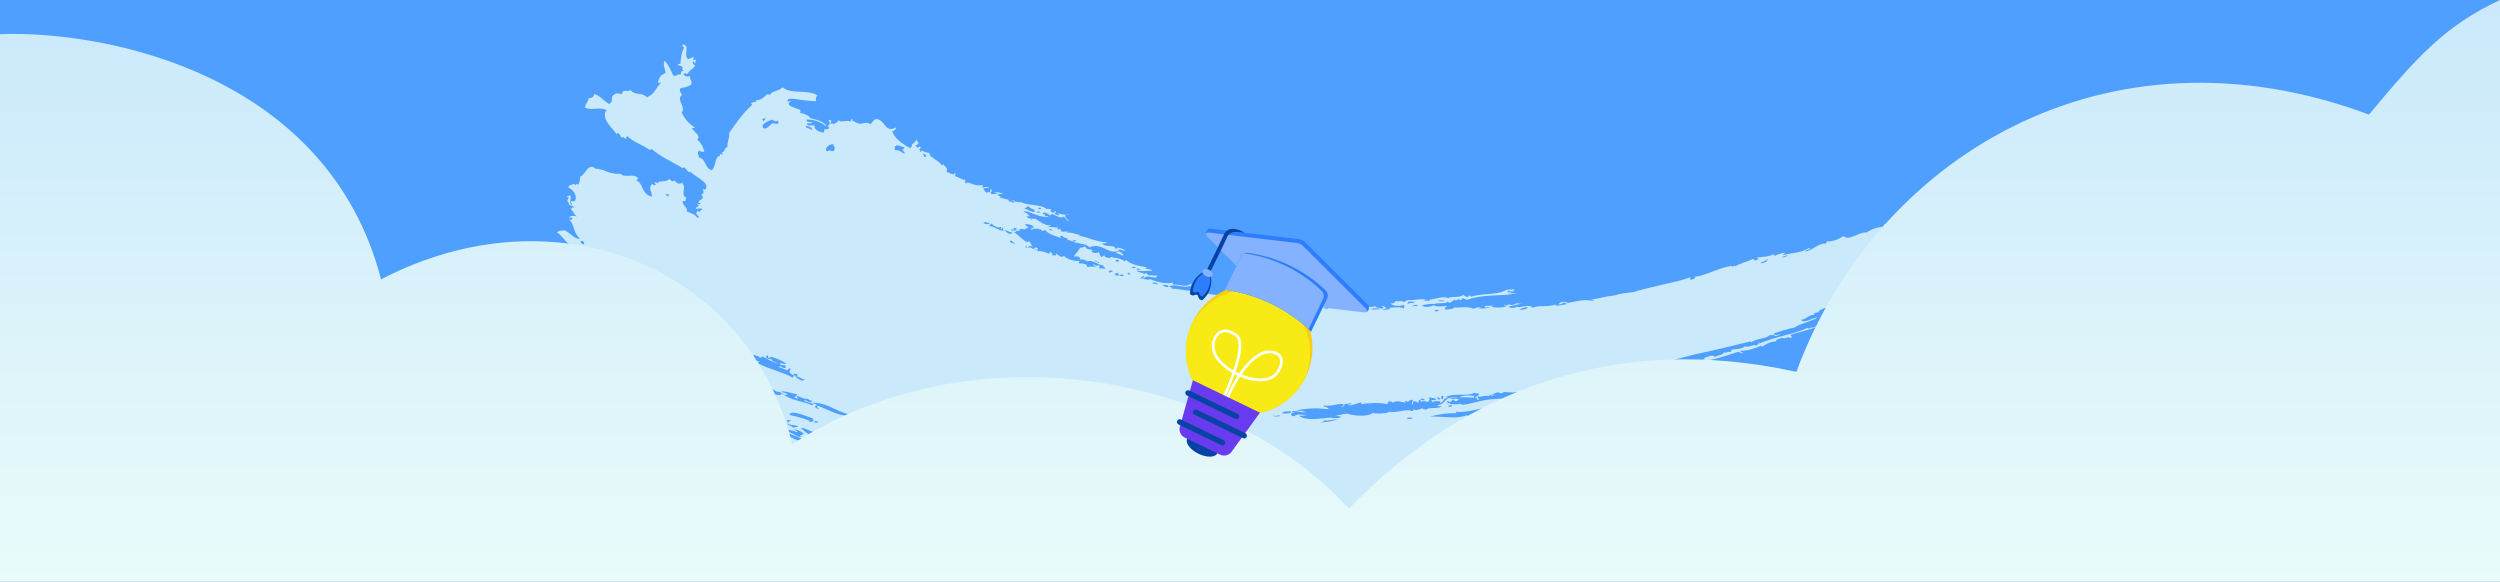 <?xml version="1.0" encoding="UTF-8"?> <svg xmlns="http://www.w3.org/2000/svg" width="1440" height="335" viewBox="0 0 1440 335" fill="none"><rect width="1440" height="335" fill="#4E9FFF"></rect><path fill-rule="evenodd" clip-rule="evenodd" d="M1118.76 118.395C1115.1 119.586 1110.42 121.374 1108.39 122.915C1105.55 121.743 1101.29 127.232 1098.41 124.734C1096.81 125.336 1098.96 126.385 1097.11 126.97C1095.61 127.151 1094.26 126.989 1092.69 127.268C1092.27 128.551 1089.68 129.167 1088.49 128.457C1088.99 128.232 1088.52 127.872 1088.85 127.645C1090.91 127.811 1094.57 125.866 1095.66 124.62C1092.87 125.818 1088.93 126.793 1086.96 128.469C1087.43 128.307 1087.99 127.956 1088.28 128.2C1087.1 128.619 1087.54 129.274 1086.36 129.693C1085.72 129.274 1086.83 128.431 1085.4 129.121C1085.1 129.575 1085.19 130.112 1084.47 130.517C1081.42 130.885 1077.32 132.175 1075.36 133.907C1072.87 133.636 1070.32 134.999 1067.95 135.985C1065.53 136.92 1063.4 137.549 1061.9 135.961C1059.16 137.758 1056.02 139.099 1052.26 139.089C1051.56 139.403 1052.53 140.031 1051.58 140.327C1047.47 139.995 1044.15 144.117 1039.93 144.904C1039.55 143.777 1043.95 143.627 1042 142.807C1037.14 146.074 1031.26 145.531 1026.9 147.063C1026.72 146.398 1028.51 146.228 1027.89 145.457C1026.68 145.939 1023.77 146.373 1022.35 147.352C1022.01 147.029 1021.52 147.05 1021.38 146.434C1018.82 148.059 1015.67 147.749 1012.16 148.336C1011.95 149.122 1013.71 148.987 1012.74 149.402L1010.39 150.212C1010.72 149.667 1010.37 149.055 1009.46 149.288C1006.31 150.86 1001.89 151.708 999.214 153.612C999.95 152.249 998.066 153.679 997.904 153.705C997.823 153.717 997.733 153.152 997.653 153.165C990.986 153.674 979.811 159.945 976.334 159.164C977.272 159.595 975.289 161.446 973.472 160.953C972.87 160.295 974.05 160.165 973.839 159.619C969.16 161.436 963.898 162.446 958.519 163.766C953.131 165.028 947.536 166.295 941.816 167.813C942.144 167.79 942.615 167.628 942.7 167.905C937.235 168.948 934.691 168.57 930.259 170.115C926.051 170.466 918.446 172.371 916.221 172.696C916.607 172.779 918.725 172.819 917.643 173.31C912.771 172.346 909.065 173.254 902.892 174.526C902.146 173.224 897.7 173.902 897.925 175.316C899.284 175.273 899.971 174.903 900.298 174.358C900.886 174.671 902.479 174.012 902.178 175.248C900.079 175.582 893.542 176.911 896.628 175.232C890.415 177.293 888.099 175.487 882.577 177.206C881.162 174.561 873.783 178.14 874.065 176.53C872.648 177.509 870.283 177.741 868.672 176.721C872.14 175.619 874.621 175.601 876.743 174.626C875.384 174.929 874.249 175.081 873.827 174.51C872.122 175.767 870.283 175.914 868.524 175.267C868.73 176.567 866.886 175.643 866.491 175.503C866.07 176.497 867.828 175.58 867.447 176.568C864.841 177.36 861.521 177.308 858.774 176.701C859.542 176.579 860.125 176.341 860.349 175.929C858.101 176.634 855.413 175.351 855.078 177.144C855.957 177.207 857.742 176.459 857.967 177.09C855.037 177.933 852.87 177.843 850.968 177.334C851.502 177.307 853.942 177.035 852.587 176.844C850.671 176.772 850.169 177.519 848.94 177.859C844.704 176.214 841.779 177.346 837.44 177.137C836.911 178.236 834.448 178.106 832.582 178.345C832.599 177.936 832.397 177.707 832.155 177.485C832.034 176.722 833.716 177.15 833.361 176.221C831.71 176.251 828.018 176.983 825.689 175.875C824.68 176.558 819.749 177.574 819.251 175.74C822.077 175.29 824.558 174.751 826.084 175.233C826.541 174.204 834.402 175.214 833.719 173.526C834.074 173.933 834.357 174.41 835.33 174.284C835.914 173.786 837.156 173.269 838.085 172.339C837.964 174.445 840.449 171.064 840.943 172.87C842.244 172.982 841.759 172.015 842.513 171.808C843.612 171.952 844.133 172.623 845.376 172.629C849.911 170.951 854.766 170.497 859.647 170.214C864.52 169.874 869.428 170.021 873.914 168.815C871.855 168.881 869.329 169.399 868.149 168.485C868.826 168.319 870.235 169.11 870.545 168.191C869.818 168.046 868.539 168.336 868.059 167.92C870.141 167.212 871.788 168.457 872.523 167.876C870.199 168.101 872.514 166.776 872.339 166.717C871.491 166.33 870.374 167.377 869.05 166.342C869.014 166.898 869.557 166.928 869.598 167.443C868.772 167.458 868.741 166.739 867.915 166.754C862.649 170.345 853.72 168.606 847.26 170.938C846.819 169.471 845.483 170.437 845.676 171.131C843.859 170.899 843.558 170.309 842.799 169.705C842.019 170.785 840.386 170.929 838.663 171.029C836.936 171.101 835.177 170.975 834.06 171.761C831.61 170.151 826.033 172.574 823.252 172.524C823.548 172.564 823.7 172.742 823.633 173.101C822.22 173.325 821.332 173.728 820.434 173.03C821.385 172.241 821.157 173.408 822.444 173.174C819.617 171.275 815.005 173.255 810.882 172.839C810.254 173.315 809.303 173.583 808.441 173.893C807.741 173.135 805.494 173.58 803.708 173.545C803.349 174.413 802.614 174.994 800.841 174.783C802.731 176.773 806.531 176.197 809.169 175.604C807.707 176.822 809.91 176.878 808.263 177.719C807.204 176.264 800.744 177.553 799.07 177.181C799.833 177.292 800.779 177.257 800.614 178.037C799.42 178.082 797.11 178.913 796.199 178.131C798.213 178.303 797.849 177.056 799.003 178.061C798.321 177.155 797.418 176.429 795.996 176.076C795.606 177.007 797.333 176.414 796.683 177.532C796.27 177.539 796.185 177.785 795.862 177.836C795.404 177.039 791.523 177.628 792.784 176.442C789.809 177.002 785.484 176.878 784.555 175.199C782.092 175.591 779.848 176.064 777.654 176.326C775.425 176.622 773.249 176.737 770.862 176.305C770.875 175.868 771.184 175.21 770.673 175.117C770.238 175.766 769.17 175.82 768.493 176.247C768.537 175.225 767.416 176.244 767.402 175.637C767.972 175.576 767.963 174.997 768.34 174.764C767.397 174.826 766.836 174.684 766.424 174.43C765.948 175.347 767.729 174.832 766.953 175.941C765.989 175.862 765.657 176.379 764.845 176.479C763.507 175.358 760.74 177.219 758.151 176.036C758.379 175.652 758.81 175.496 758.792 174.862C757.311 174.923 757.132 176.14 755.705 176.28C755.885 175.846 756.455 175.784 756.683 175.4C754.243 177.498 750.043 175.035 748.827 174.939C749.253 175.016 749.653 175.445 749.087 175.535C742.788 174.972 737.22 175.104 731.306 174.624C731.378 174.294 732.024 174.191 731.463 174.048C728.78 174.098 714.006 176.477 717.693 173.107C717.428 173.005 716.939 173.053 717.015 172.751C717.509 172.731 718.11 172.867 718.307 172.546C717.226 171.993 714.696 172.743 713.004 172.78C712.73 172.36 712.649 171.851 712.228 171.542C708.621 173.333 707.817 169.837 704.586 170.351C704.752 169.571 706.152 170.305 706.161 169.318C701.334 171.245 695.374 168.395 689.483 168.579C689.689 167.792 691.552 169.09 691.399 167.868C687.025 168.216 679.868 166.426 674.578 166.224C676.125 165.543 673.357 165.578 673.568 164.819C677.771 163.397 680.496 165.95 685.736 164.797C685.664 164.345 686.79 163.354 685.955 163.313C684.789 164.571 683.115 164.721 681.383 164.504C679.647 164.258 677.749 163.778 675.959 163.975C676.008 163.504 674.895 163.536 675.752 162.675C672.091 163.866 666.406 162.48 662.408 160.768C660.676 161.855 658.805 159.978 656.431 160.414C657.463 160.134 657.88 158.85 659.186 158.99C659.235 159.823 657.405 160.027 659.007 160.207C660.545 158.165 664.75 160.395 666.109 159.831C665.162 159.605 666.872 159.42 666.669 158.67C664.682 159.189 663.641 158.108 661.721 158.79C661.312 157.782 658.611 156.415 659.468 158.423C659.005 156.555 655.327 157.372 654.702 155.79C658.691 156.663 660.845 155.625 663.891 156.039C662.612 154.764 661.347 155.139 659.709 154.733C659.893 154.327 660.194 154.134 660.535 153.935C655.168 152.991 651.556 152.406 648.603 149.716C648.365 150.044 648.235 150.528 647.773 150.486C646.099 148.81 641.478 148.385 639.01 147.966C639.445 148.1 639.84 148.24 639.414 148.684C637.83 148.356 635.775 148.19 636.259 147.07C635.38 147.007 635.201 148.224 634.155 147.897C633.397 147.032 633.571 145.787 632.579 145.017C633.082 146.358 626.635 145.644 629.488 144.06C627.316 143.419 625.683 143.824 625.054 141.953C624.071 142.283 623.192 142.742 622.08 142.774C620.613 145.529 619.68 145.648 618.559 147.711C620.825 147.64 622.445 147.673 621.97 149.632C622.822 149.004 625.68 149.796 625.972 150.59C629.543 149.355 631.572 152.482 635.79 152.971C634.799 154.288 636.836 153.558 636.823 154.778C635.427 154.594 634.148 154.624 632.811 154.546C633.847 153.773 633.381 153.441 633.053 152.682C632.053 153.42 630.298 152.801 630.096 152.05C628.943 153.132 631.348 152.895 631.29 153.571C629.612 153.693 627.759 153.495 626.184 153.745C626.444 151.993 623.568 151.61 621.517 151.733C621.216 150.883 621.284 150.785 622.369 150.322C618.282 150.654 614.441 149.148 612.843 147.431C610.56 149.215 609.392 145.777 607.826 146.084C608.244 146.366 608.428 146.742 608.338 147.22C607.351 146.739 606.965 147.439 605.974 146.93C606.758 145.877 605.3 145.558 604.753 144.979C604.075 145.405 605.193 146.184 604.017 146.081C601.19 144.965 600.158 144.463 597.331 144.652C597.632 143.676 598.471 142.963 596.317 142.436C596.021 142.918 595.622 143.271 595.195 143.455C595.828 144.05 597.282 143.036 597.008 143.92C594.487 143.944 594.329 141.651 591.296 142.887C590.942 142.479 590.116 142.234 591.067 141.445C591.659 141.785 590.587 142.593 591.888 142.705C592.368 141.296 594.154 141.852 595.316 142.131C593.113 141.293 593.933 137.858 591.596 139.563C588.62 137.775 587.166 135.92 584.267 133.83C584.621 133.455 585.173 133.541 585.581 133.244C584.199 132.101 581.638 133.697 582.691 131.993C584.388 132.506 586.223 133.374 587.591 132.866C586.972 132.617 586.595 132.329 586.608 131.892C587.654 133.001 587.698 130.936 590.117 132.349C590.601 131.228 591.732 131.831 592.351 131.037C591.866 130.331 590.354 129.934 590.426 129.082C593.665 129.146 595.101 129.846 595.819 131.5C595.196 131.483 594.312 130.609 593.912 131.223C595.891 131.691 592.019 131.814 593.994 132.254C595.815 131.471 597.067 131.794 598.583 131.698C597.107 132.57 600.656 131.455 600.02 133.18C600.796 133.114 601.356 132.474 602.151 132.522C603.628 135.041 609.151 136.192 611.695 137.352C611.372 136.882 610.268 136.71 611.044 135.861C611.39 135.951 611.61 135.772 611.942 135.777C612.184 137.303 615.459 136.551 614.89 138.178C616.703 138.643 616.824 138.363 617.538 139.206C618.242 138.688 618.192 137.855 620.001 138.553C619.548 139.089 618.722 138.844 618.229 139.386C620.93 140.232 626.57 140.552 627.378 142.511C634.61 139.303 638.417 146.843 644.052 144.526C643.863 144.904 644.527 144.914 644.456 145.245C643.612 144.886 643.105 145.083 642.899 145.869C644.77 146.18 644.662 146.284 646.906 147.377C647.22 145.704 644.339 145.292 643.993 143.898C645.052 143.526 646.744 144.272 648.099 144.462C648.076 143.538 644.899 142.826 643.912 142.606C643.871 142.613 643.181 143.476 642.696 143.292C642.216 143.137 642.247 142.291 641.767 142.136C639.532 141.361 635.207 142.019 634.938 140.062C636.122 140.483 636.907 140.213 637.562 139.645C631.146 139.129 628.148 137.2 621.444 135.657C621.606 135.37 621.942 135.404 622.158 135.196C619.47 135.217 617.706 133.498 614.324 134.094C614.678 133.718 615.225 133.776 615.584 133.429C613.987 133.277 612.515 133.396 611.003 133.52C612.17 133.045 610.478 132.299 610.724 131.506C610.366 132.114 609.859 132.311 609.114 132.052C608.607 131.466 610.02 131.502 609.338 131.118C607.328 130.974 605.16 130.623 603.37 130.821C603.707 130.332 605.784 130.379 605.008 129.662C601.858 130.423 597.644 126.572 595.889 125.691C596.657 126.352 594.193 126.222 594.332 125.533C593.381 126.061 595.033 126.813 593.862 126.738C594.207 125.524 591.402 125.593 591.425 124.952C591.617 123.82 592.699 125.155 593.044 124.462C592.133 123.419 590.903 122.455 589.4 121.592C593.429 121.415 598.016 125.527 603.875 124.885C604.05 124.161 602.264 124.648 601.704 124.505C602.811 122.619 600.667 123.975 600.312 123.045C602.775 121.088 603.75 124.354 605.697 124.102C605.297 123.934 604.979 123.753 605.409 123.336C605.759 123.455 605.975 123.246 606.271 123.286C608.155 124.204 611.283 126.171 612.508 124.758C614.087 125.319 614.11 127.547 616.017 127.302C614.581 126.342 613.338 125.293 613.629 123.739C613.943 123.371 616.187 124.202 615.379 123.548C612.31 123.775 611.43 123.451 609.052 122.815C608.972 123.35 610.73 123.215 609.824 124.026C608.819 123.693 607.011 123.516 607.536 122.65C608.796 122.508 608.069 121.058 607.455 121.62C608.159 122.145 606.441 122.535 606.019 122.486C606.243 122.073 605.4 121.975 604.915 121.792C605.296 121.325 605.44 120.926 605.386 120.586C604.376 120.225 603.578 120.41 602.703 120.375C599.637 117.5 591.481 118.536 588.075 116.382C588.29 116.435 588.501 116.459 588.626 116.208C586.998 117.162 585.674 115.605 585.104 116.449C584.92 116.072 583.475 115.056 583 115.45C582.834 115.969 584.606 115.919 584.243 116.499C583.916 116.783 583.548 116.812 583.135 116.82C582.847 115.793 582.367 116.159 581.165 116.148L580.855 114.98C578.562 114.62 577.75 114.198 575.637 113.664C575.91 113.302 576.256 113.131 576.605 112.989C575.52 112.929 574.77 112.643 574.604 111.857C575.775 111.932 576.856 111.702 577.924 111.387C576.17 111.29 574.168 110.159 572.67 111.151C573.101 111.517 574.653 110.864 574.258 111.768C573.078 111.636 571.925 111.675 570.795 111.855C571.221 111.41 571.01 111.125 570.283 110.979C571.544 110.576 571.148 109.392 570.883 108.768C569.865 109.654 570.713 110.041 569.933 110.861C568.649 110.08 569.233 111.146 568.511 111.029C566.774 110.523 567.505 109.392 566.204 108.758C567.294 108.063 568.64 108.458 569.811 108.011C568.146 107.174 566.957 108.291 565.382 107.758C565.983 107.112 566.697 107.173 565.983 106.59C562.556 107.425 558.849 105.464 556.228 104.605C556.067 105.414 557.583 104.535 557.225 105.403C556.821 105.728 556.274 105.41 555.834 105.509C556.26 104.803 555.165 104.427 556.349 103.542C553.805 103.686 552.638 102.075 550.058 101.47C550.143 100.964 551.148 99.21 549.497 99.762C549.86 99.965 550.138 100.153 549.623 100.554C548.119 100.213 547.19 99.839 545.099 98.925C546.62 97.031 543.986 96.088 543.59 94.643C542.567 94.719 543.384 95.43 542.532 95.275C540.7 92.61 538.502 92.061 535.266 89.416C537.55 89.98 533.821 88.138 535.723 88.126C533.883 88.013 531.191 87.223 530.895 86.401C531.568 86.468 530.128 87.827 529.854 87.407C529.737 86.672 530.738 86.455 529.226 86.318C530.338 85.504 530.607 84.852 529.952 84.377C529.404 84.319 528.898 85.298 528.323 85.07C527.856 84.217 527.412 84.288 527.111 83.698C527.663 83.784 528.224 83.666 528.762 83.406C527.636 83.093 528.852 82.667 529.283 82.512C528.636 81.832 528.03 81.146 528.07 80.357C526.774 81.577 526.846 82.551 525.146 83.054C525.904 83.658 524.729 84.598 524.438 85.369C520.09 83.278 515.202 79.62 513.918 75.708C515.335 75.251 516.129 74.516 516.156 73.381C509.274 76.969 510.191 68.677 504.457 68.546C502.479 69.643 502.928 70.122 501.291 71.542C499.401 70.074 497.401 71.03 495.422 71.345C493.268 70.818 492.837 70.191 490.683 69.403C491.006 69.091 491.293 68.813 490.723 68.614C489.696 68.4 490.903 69.484 489.526 69.935C487.394 69.027 484.214 70.895 483.164 69.236C482.051 70.834 480.584 71.241 479.647 71.593C480.015 71.302 479.274 70.811 478.857 71.052C479.203 71.403 478.408 71.355 478.049 70.919C479.086 70.928 479 68.304 477.358 69.174C477.695 70.251 478.848 71.778 476.52 72.496C477.597 73.02 477.611 73.627 477.216 74.269C476.449 74.391 475.717 74.479 474.973 74.481C474.578 75.124 474.758 75.733 474.565 76.343C472.479 76.24 468.57 74.833 469.247 72.319C467.775 71.915 463.984 73.069 465.119 70.831C465.563 71.021 466.958 71.205 468.214 70.773C467.146 70.044 463.871 70.536 464.678 68.843C468.905 68.866 473.486 70.341 475.887 72.944C475.599 70.352 470.654 68.936 466.751 68.078C466.342 66.81 463.466 65.383 461.065 65.127C460.643 64.556 461.37 63.919 460.948 63.348C458.731 62.165 451.534 60.903 455.41 58.461C455.001 57.453 454.185 59.09 453.727 58.554C453.601 58.023 453.475 57.493 454.539 56.889C457.141 56.852 459.64 57.208 462.148 57.621C464.692 57.999 467.385 58.266 469.996 58.286C470.076 57.23 469.38 56.239 470.937 55.093C465.381 51.135 456.131 54.664 450.669 50.257C448.476 52.867 444.855 51.965 443.393 54.748C442.966 54.41 442.558 54.185 442.065 54.206C439.759 56.109 438.427 57.625 435.479 57.833C434.954 58.177 436 58.504 435.641 58.851C434.788 58.175 433.663 59.165 432.694 59.319C432.389 59.745 433.645 60.096 433.093 60.531C427.061 66.071 425.106 69.657 419.953 76.564C420.541 79.225 418.573 81.944 419.085 84.645C417.156 85.01 417.722 87.528 415.591 87.925C416.318 88.332 416.551 88.758 416.085 89.209C415.542 88.658 414.972 88.459 414.362 88.788C415.986 89.631 413.429 90.211 413.362 90.309C411.662 92.638 412.224 95.65 410.04 98.055C405.571 96.766 406.933 91.534 402.72 90.813C402.585 89.443 401.166 88.074 402.772 86.718C403.701 87.352 404.648 87.84 405.698 87.151C405.001 84.856 404.103 82.592 401.59 80.325C404.057 78.136 399.569 75.951 398.438 73.783C399.075 73.362 399.605 74.09 400.277 73.374C396.75 71.5 394.201 67.963 392.589 64.857C395.468 61.616 389.082 57.124 392.872 54.666C392.087 53.371 391.054 52.086 391.938 50.873C393.943 50.206 395.76 50.438 397.981 48.781C399.174 47.171 397.033 45.424 397.396 43.801C396.014 44.485 393.501 43.783 393.73 42.355C394.564 42.135 395.179 42.617 395.986 42.489C397.193 40.442 399.104 39.703 400.507 37.856C399.695 37.174 398.147 36.29 399.6 35.276C400.184 35.56 399.507 36.769 400.686 36.379C400.031 35.642 401.337 35 400.766 34.279C398.443 35.547 399.806 33.446 399.478 32.947C398.078 32.735 397.863 33.987 396.253 34.011C393.3 31.321 398.098 25.833 392.898 25.674C392.692 26.2 393.495 26.826 394.043 27.405C392.451 30.413 392.161 33.531 391.915 36.672C391.368 36.875 390.928 36.713 390.304 37.218C391.242 37.91 392.405 37.928 393.311 38.682C392.921 39.353 392.576 40.046 393.819 40.834C391.329 40.795 392.985 42.358 391.729 43.05C390.499 42.608 390.441 42.762 389.23 43.737C388.786 43.286 388.023 43.958 387.655 43.205C386.51 40.691 385.374 37.712 382.874 35.008C381.488 37.229 383.248 39.703 383.374 42.06C379.947 43.416 379.871 44.762 378.957 47.342C379.24 48.341 380.253 46.904 380.536 47.903C377.724 50.524 377.241 54.254 372.557 56.042C369.954 52.948 365.93 55.241 363.3 51.977C361.689 52.784 360.531 52.012 359.033 52.482C358.4 52.931 358.571 53.483 358.356 53.952C357.252 54.302 356.364 53.921 355.457 53.688C350.096 55.382 354.283 58.02 350.901 59.921C347.903 58.252 345.363 54.772 342.069 54.108C342.702 55.224 340.729 56.872 339.05 56.472C339.28 58.435 336.647 60.101 337.092 62.117C341.274 63.684 345.091 61.396 349.466 63.396C345.3 68.174 353.97 74.796 355.367 77.589C355.183 77.212 355.25 76.854 355.815 76.503C357.381 77.5 357.395 78.368 357.831 79.284C359.001 78.315 359.742 80.111 360.788 79.915C360.702 79.378 360.455 78.867 361.334 78.408C365.333 82.207 369.61 83.063 374.322 86.401C374.743 86.189 375.214 85.766 375.582 85.998C381.372 90.904 387.044 92.987 393.25 96.87C393.672 96.658 394.098 96.213 394.466 96.445C395.086 97.738 396.594 98.889 397.276 99.534C397.119 99.328 397.208 99.111 397.625 98.87C399.506 100.803 402.58 102.43 404.627 104.105C406.673 105.78 407.777 107.517 406.024 109.506C405.934 108.941 405.615 108.76 404.803 109.121C405.243 110.065 405.818 111.858 403.633 112.177C405.581 112.968 404.868 114.995 403.087 115.249C402.773 115.618 402.953 115.966 402.19 116.378C402.949 117.242 402.581 117.011 403.738 117.001C403.33 117.298 403.213 117.606 403.133 117.88C402.63 117.583 402.101 117.116 401.571 117.693C403.963 118.936 400.661 118.998 400.715 120.12C402.066 120.803 403.349 119.237 404.735 120.669C403.331 120.689 403.686 121.618 402.632 122.279C402.519 122.094 402.165 120.904 401.38 121.434C402.174 122.004 400.783 122.631 400.833 123.203C401.349 123.584 401.883 123.818 402.381 123.826C400.156 123.89 404.041 124.895 401.839 125.622C400.523 123.6 398.244 122.803 395.516 121.787C396.717 119.712 392.225 117.759 393.468 115.678C393.988 115.827 394.5 115.919 395.029 115.864C394.553 115.215 395.316 114.543 395.298 113.908C391.497 111.875 395.937 108.038 392.769 105.295C391.006 106.445 389.507 105.35 388.618 103.926C387.052 105.016 386.523 104.028 385.656 103.006C383.369 105.544 379.864 103.289 378.523 105.792C378.555 105.208 377.846 104.654 377.047 105.1C376.756 105.61 378.542 106.166 377.294 106.655C376.761 106.942 376.285 106.293 375.818 105.962C372.678 108.345 376.309 110.87 375.251 113.328C368.74 110.914 371.156 106.066 366.395 103.721L367.669 102.881C365.245 99.353 359.97 102.888 357.546 100.142C353.961 100.249 350.457 99.56 347.239 97.81C347.069 98.301 344.525 96.88 343.309 97.305C338.632 93.15 337.002 101.12 334.234 101.676C333.866 103.271 334.253 104.92 332.88 106.442C331.781 105.516 331.458 106.089 331.615 106.817L330.457 105.784C328.479 107.142 327.348 106.279 327.47 108.085C329.364 109.06 330.643 110.335 331.195 111.725C331.828 113.103 331.811 114.555 331.084 115.975C330.573 115.622 330.021 116.318 329.5 115.647C327.755 116.388 330.313 117.373 329.151 118.138C327.464 116.116 329.554 114.421 328.4 112.373C327.7 113.18 327.148 112.572 326.453 113.146C326.911 113.682 327.458 113.479 327.952 113.98C326.736 113.884 327.558 115.144 326.616 115.729C328.02 116.752 327.267 116.959 328.187 118.32C328.851 118.069 331.121 119.071 330.745 119.826C328.873 118.211 330.404 120.808 328.483 119.925C330.696 122.385 330.593 123.561 332.308 124.709C330.813 124.164 329.306 124.055 327.83 124.928C328.907 125.452 327.772 125.865 327.844 126.317C331.273 129.917 329.708 133.355 334.062 137.561C331.069 137.747 329.144 134.749 325.334 132.659C323.84 132.896 322.345 132.612 320.834 133.78C324.59 136.314 326.535 141.512 332.292 143.089C332.418 146.229 340.876 147.869 344.242 151.074C345.562 152.342 349.48 154.85 352.32 153.963C357.166 157.367 363.018 160.32 369.754 164.148C369.436 165.01 367.363 164.47 368.983 165.285C372.401 165.176 375.786 168.493 378.541 168.896C372.541 165.009 367.483 161.321 361.743 157.248C362.097 156.872 361.662 156.478 361.931 156.087C365.019 159.104 374.356 158.981 371.408 160.232C372.14 160.145 372.557 161.992 374.11 162.644C377.587 161.076 377.866 164.916 380.617 166.073C381.254 165.392 382.25 166.712 382.847 165.776C383.591 164.991 382.236 164.279 383.106 163.503C387.319 163.181 388.343 165.714 391.937 167.49C391.673 167.909 391.92 168.16 391.099 168.203C392.189 168.552 395.37 169.553 393.8 170.614C391.467 170 393.271 170.148 392.266 169.293C390.511 169.717 390.745 170.665 391.391 171.606C389.749 171.433 388.336 172.701 386.573 172.025C387.224 172.472 387.623 172.901 387.493 173.386C386.6 173.76 385.456 173.072 384.608 173.729C386.304 174.241 387.821 175.45 388.858 177.024C390.312 175.749 392.129 177.547 392.663 178.042C391.443 178.439 390.25 177.962 389.518 177.006C388.931 178.52 387.651 176.462 386.997 177.552C388.06 178.774 395.499 178.171 394.975 181.385C392.045 179.097 389.918 180.044 387.37 179.377C382.511 181.889 388.039 183.589 389.135 186.053C392.878 187.458 396.374 191.482 399.892 191.995C398.999 191.065 395.826 190.12 396.898 188.529C399.051 187.752 398.55 190.324 400.192 189.454C398.8 188.255 397.463 188.439 397.871 187.099C398.41 187.361 398.701 186.851 399.181 187.006C400.433 188.112 401.479 189.742 400.457 190.34C401.152 189.505 400.897 191.545 401.919 190.687C401.551 190.195 402.202 189.599 402.489 189.06C400.478 188.133 399.657 187.134 400.307 186.016C404.56 186.209 405.347 188.809 409.331 188.349C409.071 189.057 411.045 190.801 412.306 190.658C411.593 190.337 411.655 189.95 412.333 189.524C416.897 193.494 420.289 195.041 425.1 197.958C422.911 197.987 422.493 197.184 420.393 196.735C420.77 197.545 421.888 198.324 421.489 199.199C419.645 199.057 418.092 198.927 417.312 199.747C414.929 198.822 412.601 199.018 410.864 197.207C410.568 198.733 413.027 199.095 414.539 199.492C414.288 199.735 414.53 199.958 414.405 200.21C411.112 200.588 410.816 202.114 409.377 204.517C399.76 201.582 396.173 195.166 386.499 192.386C383.744 190.679 382.423 187.584 377.873 185.525C378.708 185.045 377.765 184.586 378.887 184.088C374.898 182.694 372.631 180.155 371.343 178.041C369.041 179.451 368.807 175.633 366.527 175.618C366.792 175.2 366.545 174.949 367.407 174.899C362.736 174.685 364.48 170.552 360.02 169.32C361.397 170.434 357.072 169.788 360.056 171.372C361.223 171.157 360.199 169.929 361.231 170.431C359.379 171.798 362.852 173.333 362.489 175.217C366.204 175.148 366.77 177.667 369.66 179.439C369.387 180.063 368.356 181.908 370.15 181.738C368.494 180.958 371.451 181.068 371.94 180.758C374.126 182.005 375.221 183.947 376.882 185.277C374.885 186 375.41 185.656 374.055 184.422C373.041 185.337 373.665 185.354 372.377 185.848C373.791 187.189 374.715 186.491 375.864 186.685C373.459 187.966 379.517 189.873 379.939 191.487C380.468 190.91 381.128 190.892 381.918 191.433C381.38 191.693 380.989 191.581 381.084 192.175C388.748 196.115 396.641 198.889 402.978 203.07C406.182 203.431 413.743 206.199 410.769 208.585C418.012 214.043 428.225 216.825 437.061 221.884C441.467 221.995 445.115 224.11 447.736 225.751C447.364 225.492 449.19 225.52 449.706 226.163C451.668 228.605 445.74 227.257 443.277 226.084C445.565 226.937 441.729 227.808 440.724 228.258C435.362 226.821 431.561 225.048 426.783 223.895C425.777 223.301 426.239 222.561 424.947 221.984C422.206 222.188 421.662 219.811 419.225 219.068C417.834 218.651 415.874 219.34 414.59 218.819C413.172 218.233 412.957 216.615 411.754 216.082C411.04 215.76 409.367 215.65 408.712 215.435C408.797 215.45 409.524 215.074 409.654 215.111C408.402 214.528 407.025 214.978 405.957 214.511C405.777 214.423 406.396 213.629 406.302 213.557C405.247 212.391 402.12 212.773 400.392 212.062C399.974 210.737 402.932 211.629 401.276 210.588C400.284 211.383 398.714 210.358 397.552 210.601C397.861 208.638 392.849 208.363 394.787 207.272C391.569 206.305 386.05 204.4 383.559 203.057C383.977 203.338 383.573 203.664 383.174 204.017C380.145 202.412 379.117 201.937 376.946 201.558C377.237 201.309 377.592 201.455 377.897 201.291C373.041 199.135 369.263 196.982 366.853 195.104C366.121 195.192 365.377 195.455 364.578 195.379C364.344 194.17 363.748 194.323 362.366 194.485C362.096 193.571 363.55 192.818 361.943 192.61C362.464 194.063 359.485 192.508 358.484 192.203C359.031 191.739 357.797 191.269 358.838 190.784C359.363 190.179 360.265 191.166 360.861 190.753C358.232 189.316 357.393 190.029 355.899 191.049C356.38 191.987 357.932 192.9 358.534 193.819C360.871 192.896 364.08 196.154 364.377 197.237C363.874 196.941 363.542 197.457 363.053 197.245C363.336 196.939 363.905 196.617 363.484 196.307C359.49 196.449 358.014 194.191 355.132 192.214C354.913 193.699 353.522 192.5 352.382 193.405C355.488 195.231 358.701 196.952 361.38 198.7C360.693 197.504 363.359 198.646 364.063 198.65C364.395 199.438 365.832 201.441 366.743 201.441C366.321 201.132 366.765 200.8 367.169 200.475C367.542 202.561 370.499 203.453 372.518 204.958C370.09 203.489 370.616 204.71 368.431 203.985C369.871 205.234 370.545 206.083 372.828 205.865L372.034 206.6C376.777 207.788 381.046 212.501 386.87 214.242C386.632 214.569 386.067 214.92 386.484 215.201C391.784 216.504 396.375 221.426 399.574 221.497C398.785 222.521 396.358 221.835 395.9 220.777C394.42 222.665 398.13 222.567 399.386 222.918C399.301 222.903 398.974 223.448 398.889 223.432C400.872 223.929 402.778 223.162 404.712 223.869C407.216 224.775 406.562 226.386 410.026 227.343C410.268 225.739 413.302 228.677 415.096 228.507C410.564 226.301 421.441 229.615 419.808 231.324C418.453 230.612 417.632 231.177 416.475 230.926C418.947 231.895 417.475 231.753 417.009 232.986C419.212 233.563 418.764 234.388 420.029 235.057C420.586 234.128 418.782 233.458 418.647 232.61C419.23 232.894 419.728 232.902 420.186 232.916C420.886 233.674 420.353 235.266 422.318 234.606C421.851 235.057 421.667 235.463 421.811 235.846C414.25 233.338 411.275 232.594 405.683 228.671C401.048 227.64 398.404 224.292 393.159 223.59C393.617 223.082 391.943 222.711 392.687 222.187C386.751 220.261 383.94 214.823 377.722 214.508C378.862 215.167 380.818 215.755 380.109 216.505C378.875 215.774 372.113 213.603 375.339 212.539C374.163 212.175 373.046 211.918 371.753 211.08C370.004 211.793 373.84 212.226 373.032 212.877C371.031 212.006 366.333 210.319 366.382 208.282C358.914 204.281 353.179 201.279 350.046 197.198C348.355 198.278 349.884 196.18 349.036 195.793C347.663 195.489 348.014 197.173 347.242 196.745C346.833 196.52 346.524 196.656 346.169 196.51C344.401 195.805 345.451 195.117 344.675 194.399C343.409 194.775 341.74 193.388 340.156 192.538C342.04 190.586 337.813 190.041 336.287 189.037C330.247 184.896 323.402 178.564 318.394 175.447C321.302 178.637 323.295 178.929 325.081 182.094C327.895 183.125 330.251 184.924 332.585 186.843C334.878 188.768 337.405 190.599 340.039 192.064C339.259 192.623 339.757 193.152 339.389 193.704C338.492 193.788 337.442 193.173 336.54 193.229C337.469 194.647 343.428 195.67 344.272 198.638C345.452 197.986 346.179 199.175 346.942 199.807C350.159 198.948 355.988 202.543 357.824 204.193C357.227 204.607 354.18 202.106 354.903 203.266C356.092 203.976 357.317 204.651 356.443 205.398C355.572 205.131 354.441 203.746 353.773 204.229C354.652 205.335 357.722 206.412 355.295 207.552C356.762 208.71 355.801 206.312 357.569 207.277C357.439 207.501 357.601 207.736 358.095 207.976C357.328 209.403 356.022 208.741 354.981 208.964C356.036 210.652 357.256 209.733 357.785 209.417C358.293 210.786 355.686 209.751 356.153 210.865C357.374 212.294 359.164 213.401 360.102 213.832C359.68 213.522 359.756 213.22 359.792 212.924C360.376 213.469 362.345 213.098 361.91 214.008C361.376 213.774 360.77 213.348 360.394 213.582C361.978 215.475 366.461 216.85 366.632 218.707C368.032 218.919 366.658 217.572 368.126 217.947C370.917 218.837 369.351 219.926 370.868 220.874C371.492 220.63 371.743 219.343 372.609 219.843C373.991 220.725 377.096 221.507 375.602 222.527C374.974 222.482 372.147 221.105 372.982 221.929C375.871 222.658 376.926 224.084 379.075 223.54C380.462 224.711 377.362 224.74 378.793 225.672C379.52 225.817 379.847 224.75 380.691 225.109C380.808 225.844 384.156 229.196 383.124 227.128C384.672 228.273 385.067 228.413 387.517 229.763C387.961 229.431 388.311 228.767 388.966 228.982C395.217 233.408 402.877 234.973 408.639 238.666C409.245 238.308 408.612 237.713 409.383 237.88C411.484 239.373 413.135 240.646 415.782 240.37C415.468 240.739 415.029 240.838 414.634 240.959C416.882 241.297 418.668 242.897 419.925 244.031C417.767 244.519 416.308 242.635 414.263 244.091C417.48 245.318 420.791 243.748 423.892 245.806C425.04 245.478 423.653 244.307 424.843 244.756C425.897 245.661 426.364 245.731 427.755 245.626C426.943 246.509 428.24 247.114 428.891 247.823C433.391 248.266 435.38 251.4 440.135 251.107C446.822 254.624 457.753 258.538 464.47 259.644C464.389 260.439 466.889 260.795 465.803 261.78C469.307 261.686 469.528 263.854 472.417 263.279C471.843 263.051 471.354 262.839 471.869 262.438C473.175 262.578 473.274 262.679 475.392 263.24C475.132 263.688 474.625 264.145 475.738 264.374C478.6 263.107 481.104 266.1 483.173 267.134C483.716 266.642 482.931 266.39 482.827 266C484.766 266.475 488.346 267.384 487.728 268.96C486.305 268.868 486.915 267.234 485.533 267.918C486.157 268.196 485.655 268.681 485.879 269.051C492.228 269.143 498.981 272.04 502.239 273.262C503.469 273.704 504.711 272.926 505.277 273.097C506.762 273.586 507.135 275.15 510.114 275.401C509.567 275.343 510.81 275.609 512.102 275.925C512.618 276.046 518.128 276.851 518.613 278.339C518.362 279.104 514.494 277.69 515.616 278.497C517.456 278.871 518.259 278.715 519.556 279.581C520.098 278.045 522.876 279.111 523.383 279.958C521.561 279.958 519.322 279.415 518.03 280.142C521.404 280.533 527.874 280.867 525.892 283.24C526.094 282.947 526.991 283.123 526.888 283.516C524.43 283.676 524.847 284.479 522.685 284.678C530.639 283.935 533.297 289.454 541.35 287.246C541.149 287.8 540.395 287.746 540.189 288.271C541.741 288.662 542.167 287.696 544.074 288.494C543.657 288.995 544.276 289.245 543.94 289.733C545.335 289.917 546.83 290.201 547.825 289.956C545.488 289.574 544.864 288.774 545.074 287.755C548.242 288.933 550.62 288.004 552.9 290.105C551.006 289.392 550.872 290.631 549.014 289.882C549.136 290.646 548.145 291.702 550.101 292.029C550.41 291.632 550.509 290.949 551.263 291.003C550.173 292.22 556.679 294.084 559.515 294.735C560.65 293.801 558.68 293.65 559.416 292.808C559.86 293.259 561.063 293.532 562.341 293.763C560.883 294.227 561.296 294.219 560.897 295.355C562.4 295.957 562.099 294.585 563.401 294.957C562.741 296.019 565.783 296.144 565.721 297.052C568.462 296.587 568.691 297.507 568.01 298.167C570.392 297.788 571.002 298.241 572.851 297.629C573.425 298.378 572.617 297.985 572.245 298.768C574.592 298.946 574.314 299.019 575.687 299.844C576.656 299.69 577.378 299.286 578.343 299.103C578.998 299.84 580.38 299.678 578.451 300.043C583.961 301.63 587.509 298.689 589.968 299.834C591.336 297.762 593.315 299.012 594.971 300.053C596.003 299.512 594.14 298.736 595.531 298.892C596.667 299.783 597.928 299.902 600.09 299.964C600.126 300.973 598.843 300.713 598.386 301.22C599.79 300.939 601.204 301.758 601.652 301.455C600.983 301.155 600.593 300.782 600.476 300.308C601.71 300.518 602.262 300.082 603.743 300.542L603.344 301.417C608.512 300.596 614.036 303.051 616.571 302.068C618.356 302.103 617.338 302.989 618.298 303.3C618.482 302.894 618.316 302.631 618.146 302.339C619.698 301.947 625.06 304.95 622.345 302.976C624.813 303.395 625.096 304.654 626.918 304.133C625.72 303.888 625.984 303.208 627.276 303.264C626.334 303.588 626.505 304.14 628.017 304.277C628.735 303.844 629.937 303.855 631.036 303.738C629.273 304.367 633.28 304.57 634.123 304.407C633.733 304.295 633.069 304.285 633.186 303.976C634.303 303.973 637.412 303.739 637.996 304.545C637.516 304.911 635.936 304.351 635.645 304.861C637.251 305.591 638.193 304.745 640.145 304.783C640.316 306.64 645.959 304.119 645.695 306.364C641.832 304.717 637.615 308.142 635.954 305.507C635.219 307.131 633.787 305.939 631.212 306.145C631.455 307.15 630.109 306.756 629.678 307.172C632.083 307.717 631.352 307.022 632.069 306.85C632.46 307.222 634.026 307.176 633.357 307.92C632.689 307.882 631.832 307.699 631.635 308.02C633.959 308.057 634.946 308.537 635.076 309.357C638.168 309.011 639.828 310.08 645.957 310.352C647.137 309.961 645.553 309.372 647.446 309.303C654.033 311.415 661.225 309.779 666.515 310.764C667.919 309.961 666.066 308.98 668.695 309.112C669.893 309.618 669.324 310.201 668.691 310.91C674.071 310.113 676.754 312.15 682.269 312.201C685.251 309.871 692.059 312.847 695.957 311.067C693.306 311.315 690.039 311.081 689.034 309.965C691.371 309.043 697.845 309.143 696.5 311.097C699.762 310.259 701.723 312.701 703.185 310.961C703.253 311.907 704.837 312.496 706.905 312.746C708.965 312.941 711.473 312.832 713.38 312.586C712.814 312.676 714.138 312.93 715.547 312.937C722.914 312.925 731.879 313.587 739.008 312.337C738.999 312.802 738.757 313.362 739.982 313.255C740.152 312.503 740.358 311.716 741.906 311.818C742.135 312.477 740.188 312.729 742.297 312.713C742.925 312.236 744.194 311.889 745.114 312.467C746.415 312.058 744.54 311.718 745.805 311.604C746.81 311.676 747.622 311.837 747.936 312.25C747.802 312.707 746.483 312.482 746.707 313.113C748.847 312.511 749.269 312.821 751.835 312.297C752.091 311.3 749.978 312.332 749.82 311.081C762.252 307.249 776.345 307.877 788.835 307.021C789.369 307.777 785.403 307.567 787.122 307.961C792.519 307.015 793.708 306.16 797.62 307.335C799.626 307.19 799.792 306.149 800.994 305.639C802.914 306.261 808.692 303.805 810.874 305.546C811.237 304.444 813.592 305.461 814.75 304.407C814.799 305.501 815.741 305.177 816.392 304.581C816.657 306.249 819.403 304.769 820.228 305.797C821.139 304.754 822.687 304.855 824.643 305.182C825.845 304.672 823.956 304.509 825.199 304.253C827.887 304.753 831.906 302.954 833.45 304.854C834.957 303.397 842.271 303.306 843.909 304.234C844.258 302.526 850.454 302.179 850.486 302.898C852.437 301.892 854.564 300.945 856.914 300.108C856.659 300.583 856.174 300.921 855.919 301.397C866.045 300.511 873.9 298.102 886.553 297.742C886.472 297.233 886.88 296.936 887.548 296.714C891.574 298.335 899.67 293.018 900.304 296.483C903.05 296.046 900.385 295.426 902.255 294.694C908.523 294.016 912.807 292.32 916.478 293.012C919.743 291.681 921.363 291.713 925.459 290.395C925.764 291.013 923.974 290.95 924.024 291.522C929.214 290.58 931.673 289.117 936.007 289.819C935.509 288.507 938.622 288.302 938.734 287.182C935.786 287.651 932.094 288.383 930.317 287.1C932.515 286.084 933.857 287.494 934.655 286.526C929.011 285.656 926.522 288.487 920.173 289.177C920.11 288.782 920.317 288.517 920.559 288.218C918.338 288.049 916.108 289.128 914.233 289.832C903.676 289.569 891.824 294.962 881.737 294.015C878.696 295.716 872.823 296.273 867.78 297.104C868.538 295.621 873.985 296.03 874.657 294.532C871.975 294.843 861.256 296.953 862.642 294.733C862.683 295.509 863.073 296.403 861.7 296.622C860.229 297.001 860.552 296.167 859.493 296.277C858.614 298.04 849.56 298.118 846.491 298.345C846.908 298.365 847.142 298.531 847.07 298.861C846.047 298.415 842.481 300.461 840.56 299.578C841.794 299.527 842.579 299.257 842.704 298.744C840.42 297.919 840.901 300.161 838.398 300.038C838.209 299.372 839.941 299.589 840.017 299.027C835.414 299.759 827.203 299.673 823.116 300.526C822.448 301.531 824.87 300.624 824.202 301.629C823.399 301.524 821.389 302.163 821.452 301.515C821.591 301.087 822.358 300.965 822.542 300.559C814.161 300.965 805.986 302.149 795.793 302.349C794.504 301.018 787.838 302.832 784.868 302.638C781.013 302.352 774.526 303.21 768.958 303.602C760.115 304.226 751.298 303.454 743.748 304.655C743.756 304.19 743.998 303.63 742.814 303.731C742.635 304.165 742.823 304.831 742.087 304.89C739.602 304.619 737.888 303.993 736.981 302.977C736.326 303.545 735.442 303.976 734.518 304.413C735.447 304.526 737.376 303.639 737.798 304.471C736.739 304.581 736.645 305.292 734.985 305.005C733.104 303.072 734.132 304.329 730.848 303.721C731.768 303.778 732.266 303.524 732.584 303.184C729.906 304.045 726.45 302.362 723.862 303.267C726.599 303.817 727.55 303.55 729.659 304.316C726.783 304.454 726.168 304.233 723.562 304.764C723.14 304.193 725.397 303.805 723.826 303.562C720.991 304.738 717.517 301.377 713.627 302.691C714.794 302.477 716.531 303.244 715.135 303.321C713.771 303.335 713.565 302.817 712.546 302.66C709.971 304.693 706.489 302.58 703.636 303.382C702.397 302.883 702.577 302.449 702.312 302.085C701.172 302.991 696.116 302.954 695.052 302.776C695.025 301.823 697.57 302.723 697.964 302.081C692.553 301.898 690.458 302.782 687.829 303.171C686.586 303.165 687.479 302.27 686.469 302.169C686.972 303.51 682.831 303.502 680.058 303.508C680.556 302.472 680.52 301.985 681.107 301.776C681.583 302.164 683.553 302.054 684.41 301.714C683.059 301.031 686.289 300.778 686.509 300.076C687.581 300.311 687.505 300.613 686.778 300.99C690.937 300.589 695.631 301.727 699.79 301.326C699.638 301.67 698.642 301.915 699.557 302.204C699.009 301.103 701.41 302.141 701.378 301.422C699.987 300.744 702.93 300.247 703.899 300.093C703.218 300.491 703.137 300.765 704.214 301.029C705.887 299.313 708.18 301.499 709.764 300.523C710.917 301.006 708.458 301.426 710.616 301.46L710.885 300.287C712.859 300.204 718.535 300.229 720.11 300.24C721.425 300.437 718.92 298.748 721.456 299.069C720.796 300.392 727.517 298.656 727.634 300.696C732.843 299.867 734.602 301.298 739.129 300.085C739.25 300.587 742.113 301.147 742.831 300.453C741.911 300.657 740.578 299.825 741.861 299.824C745.702 300.547 750.31 300.887 755.03 300.89C759.741 300.836 764.564 300.707 768.742 300.941C768.154 300.89 767.947 300.632 767.741 300.375L769.926 300.318C769.908 300.727 769.617 300.976 769.28 301.203C771.268 300.423 773.87 302.212 775.189 301.655C773.65 301.349 776.122 301.275 776.262 301.629C776.71 300.804 776.445 300.962 778.011 300.394C777.221 300.375 776.006 300.539 775.862 300.157C780.617 298.82 787.227 300.03 792.117 300.064C793.844 299.471 790.349 299.099 792.211 298.571C793.826 299.618 796.482 297.051 797.074 298.435C796.577 299.21 791.462 299.067 793.728 300.301C796.375 299.503 798.245 297.466 801.422 298.439C801.089 295.565 808.34 296.383 810.708 294.875C811.987 295.368 815.523 295.994 817.681 294.984C813.782 294.937 810.524 294.499 809.115 292.926C809.761 292.823 810.636 292.858 810.748 292.521C807.764 292.242 808.783 293.964 805.889 293.729C805.777 294.848 809.03 293.954 809.071 294.991C804.755 295.445 800.847 295.864 797.76 295.456C799.478 295.589 798.549 294.432 799.958 294.44C800.447 294.652 802.96 295.093 803.157 294.511C803.978 292.902 810.034 291.417 813.373 292.626C814.992 290.832 818.084 292.311 818.739 292.265C817.303 292.087 819.182 291.151 819.824 291.02C819.748 292.365 825.258 291.605 822.48 290.539C824.687 290.362 825.132 291.074 825.163 291.533C826.864 290.77 828.698 290.072 829.959 289.147C829.91 289.88 828.959 290.147 830.511 290.277C831.799 289.782 830.829 289.675 831.561 289.327C831.982 289.376 832.171 289.52 832.104 289.878C833.983 287.637 838.565 290.416 839.596 289.354C838.937 289.371 838.313 289.355 838.519 288.829C840.96 288.818 843.553 288.463 844.447 289.394C845.177 288.002 846.313 289.677 848.193 289.262C848.865 287.242 857.82 286.02 857.211 287.654C858.965 286.708 860.001 285.674 862.487 286.467C863.016 284.846 858.852 286.523 858.157 285.793C859.628 284.892 863.944 285.22 865.546 284.357C866.932 285.006 867.956 285.452 867.866 286.452C869.257 286.086 869.364 285.199 870.36 284.693C869.746 284.733 868.866 284.931 868.727 284.576C870.548 283.272 874.689 283.28 874.686 285.078C873.34 284.944 873.062 286.582 873.73 286.36C874.349 285.044 877.885 284.888 878.813 283.696C876.385 283.532 877.279 284.723 875.166 284.711C874.412 283.875 875.546 283.462 873.913 283.084C877.152 282.888 878.602 282.628 880.777 281.993C880.867 282.558 879.373 282.535 879.863 283.269C881.864 283.356 880.804 282.162 881.832 281.854C882.859 282.067 884.282 281.899 884.6 282.602C888.799 280.369 892.079 280.688 898.154 279.577C898.678 278.189 895.004 280.078 894.865 279.201C900.472 276.715 906.619 276.057 912.218 273.775C912.159 274.19 911.446 274.39 911.347 274.812C914.25 273.017 916.821 274.086 917.381 272.664C919.333 272.701 921.873 272.529 924.668 272.143C927.413 271.706 930.433 271.168 933.448 270.601C939.442 269.503 945.323 268.481 948.944 268.601C952.906 267.739 957.557 264.97 960.936 266.433C961.806 265.656 963.574 265.317 965.306 265.013C967.029 264.652 968.711 264.297 969.433 263.632C968.626 263.76 969.195 263.177 969.778 262.939C978.263 262.141 981.371 258.516 990.954 257.079C990.159 255.727 984.61 259.102 984.784 256.813C979.692 257.855 977.906 257.298 973.25 258.474C973.842 258.293 974.69 258.158 974.676 257.812C974.268 257.848 973.68 258.057 973.554 257.788C975.932 257.38 977.404 256.741 977.798 255.837C974.25 256.952 969.593 258.389 966.035 258.143C966.586 256.664 973.59 256.448 973.908 255.586C970.637 255.845 967.618 255.862 963.917 256.538C965.285 255.247 962.382 256.782 962.575 255.649C964.566 254.376 965.993 254.758 967.51 254.14C966.926 254.378 965.544 253.757 966.733 253.423C968.429 253.414 968.415 253.068 970.237 252.547C970.457 252.888 968.465 253.901 970.103 253.785C971.816 252.585 975.037 250.45 976.899 251.487C976.809 250.922 976.119 251.002 976.038 250.494C977.276 250.21 978.474 249.932 978.94 249.481L979.237 250.304C982.049 248.987 983.323 248.146 984.53 246.882C986.284 246.719 992.431 245.799 992.843 244.487C990.106 244.72 986.989 246.984 984.619 245.621C977.948 247.407 969.886 248.776 965.781 250.299C963.17 251.323 959.078 251.365 956.7 252.033C954.327 252.729 950.837 254.212 949.033 253.02C950.734 253.3 952.285 251.865 954.13 252.268C955.107 251.648 953.295 251.705 954.394 251.327C960.738 250.608 966.934 248.956 973.223 247.115C979.513 245.274 985.798 243.144 992.124 241.007C995.26 239.9 998.499 238.921 1001.62 237.7C1004.78 236.502 1007.91 235.338 1011.12 234.189C1017.51 231.927 1023.97 229.856 1030.66 228.183C1029.28 225.764 1037.18 224.682 1039.83 224.462C1040.28 222.565 1044.14 223.169 1044.01 221.799C1042.57 221.593 1039.57 223.344 1038.75 222.344C1038.79 221.788 1037.37 220.969 1038.39 220.576C1043.8 218.15 1048.24 219.242 1050.38 217.132C1047.45 218.179 1044.06 216.949 1039.61 218.614C1040.27 218.363 1039.14 216.195 1038.94 217.271C1040.36 218.929 1036.91 218.318 1036.35 219.712C1034.73 220.202 1033.88 219.554 1033.19 218.852C1034.06 217.322 1037.98 216.205 1039.23 214.674C1038.56 213.591 1036.8 213.698 1035.47 214.721C1027.34 214.911 1016.33 220.895 1008.11 222.579C1007.16 222.846 1007.19 222.001 1006 222.596C1001.98 224.077 995.762 227.703 990.782 226.582C987.991 227.779 985.385 228.049 982.181 228.732C982.303 229.496 981.392 230.017 979.611 230.272C980.194 229.512 979.431 229.923 979.229 229.173C980.445 228.748 981.795 228.388 982.361 227.776C981.62 227.546 979.848 228.379 980.068 227.155C983.257 226.387 983.89 224.895 986.684 223.987C985.751 224.106 985.518 223.419 984.123 224.017C982.714 226.097 977.631 227.195 977.358 229.644C976.205 229.683 975.088 228.643 975.72 227.934C971.574 227.375 966.546 230.117 962.517 230.034C962.189 229.013 963.943 228.589 964.351 227.771C960.901 228.464 964.629 226.915 964.359 226.262C962.121 227.806 957.68 228.774 954.301 229.92C941.833 230.656 929.011 233.333 916.288 236.11C903.488 238.407 890.755 240.866 879.068 241.827C872.28 243.399 864.931 244.307 860.274 245.221C857.556 246.871 851.809 248.22 849.157 247.685C847.605 248.599 840.346 249.55 837.981 249.781C841.014 249.589 837.797 249.405 837.474 248.934C841.561 248.603 844.455 248.578 845.235 246.975C845.827 247.055 846.339 247.148 846.711 247.407C846.357 247.522 845.738 247.533 845.742 247.822C848.977 247.859 844.957 246.005 847.577 245.559C848.026 247.082 850.946 244.879 850.579 246.995C849.058 247.324 848.56 246.534 848.143 247.557C852.513 247.18 856.555 246.306 858.825 245.742C857.075 244.89 853.755 246.664 851.548 246.58C851.041 246.255 851.014 245.564 850.506 245.238C847.913 244.81 845.585 246.05 844.144 244.801C850.739 243.056 849.421 245.179 853.876 244.558C853.593 244.603 853.31 244.387 853.831 244.275C856.882 243.674 858.34 243.993 861.059 243.125C862.185 243.439 865.649 244.917 865.41 242.636C863.54 243.108 861.238 243.474 860.515 242.313C856.32 242.227 854.118 244.78 851.381 243.969C853.44 243.641 854.957 243.023 855.625 242.018C853.52 242.063 854.145 243.384 851.82 243.348C851.919 242.927 852.596 242.761 852.74 242.361C850.51 243.18 846.401 244.152 845.499 242.904C849.482 241.923 853.081 241.38 856.006 240.509C855.988 240.917 856.181 241.611 856.504 241.038L856.414 240.473C852.106 239.679 850.335 242.338 847.292 240.648C849.477 240.59 851.352 239.364 853.026 239.997C853.752 238.316 858.423 237.486 861.048 237.591C854.335 236.252 849.401 240.37 843.479 241.399C843.03 240.398 846.812 239.97 844.824 239.185C843.182 239.794 841.419 240.161 839.544 240.344C837.7 240.463 835.748 240.426 833.868 240.319C830.072 240.14 826.326 239.75 823.347 240.021C829.035 238.565 833.961 237.782 838.56 238.065C840.05 238.06 837.322 237.306 838.995 237.155C842.872 237.843 850.642 235.941 856.511 234.573C856.372 235.001 855.977 235.121 856.569 235.462C859.283 233.001 864.829 234.032 867.848 232.973C867.471 232.946 866.91 233.064 866.865 232.781C870.41 232.681 874.555 232.457 878.589 231.786C882.649 231.024 886.583 229.993 889.813 228.697L889.998 229.856C897.086 227.569 907.557 224.686 916.131 224.714C915.911 224.111 916.306 223.73 917.356 223.563C927.522 221.888 938.258 219.108 948.76 216.423C959.191 213.547 969.316 210.313 978.724 208.556C978.002 208.7 977.136 208.982 977.158 208.341C981.703 208.024 985.777 207.347 989.662 206.266C993.502 205.162 997.19 203.88 1001.02 202.692C1002.16 202.829 1002.91 203.433 1003.99 203.669C1003.47 202.476 1003.05 203.238 1002.24 202.034C1006.24 202.209 1011.09 200.684 1014.59 198.997L1014.96 199.807C1017.28 197.932 1020.81 196.471 1023.69 196.622C1023.13 196.712 1022.99 196.357 1022.84 195.946C1025.05 195.014 1026.86 194.175 1027.54 195.025C1028.59 194.364 1030.23 193.988 1031.49 194.628C1033.06 193.827 1030.75 193.354 1031.56 192.732C1040.22 190.456 1050.28 187.348 1060.32 183.81C1070.22 179.917 1080.15 175.757 1088.95 171.953C1073.98 177.29 1059.21 182.827 1043.98 188.815C1043.64 188.028 1041.29 190.113 1041.36 188.767C1033.32 192.598 1021.2 194.263 1013.53 197.831C1013.32 197.546 1013.24 197.037 1012.72 197.149C1013.57 198.086 1012.27 198.467 1011.57 199.042C1010.1 198.116 1007.38 200.288 1004.69 199.527C1004.62 200.9 998.598 201.279 997.413 201.38C997.122 201.891 997.427 202.509 996.535 202.883C995.848 201.948 994.377 203.632 993.075 202.998C992.255 204.607 989.599 204.565 987.598 205.521C986.561 203.947 984.157 205.489 981.806 206.066C980.958 206.722 982.636 206.6 981.667 207.015C975.713 208.107 970.016 209.506 964.157 210.931C958.284 212.271 952.335 213.912 945.731 214.557C946.081 214.414 946.651 214.353 946.57 214.104C945.089 214.166 945.933 215.046 944.417 215.143C944.25 214.357 943.483 214.74 944.111 214.003C942.079 215.022 939.046 214.953 936.686 215.213C936.39 216.216 937.601 215.763 937.911 216.148C936.772 216.272 937.072 216.861 935.673 216.91C935.542 216.351 936.816 216.293 936.291 215.594C934.066 215.658 935 216.843 932.774 216.907C932.715 215.496 930.36 217.088 928.821 216.521C928.189 217.752 927.992 217.813 928.337 218.425C927.014 218.432 926.058 218.41 925.655 219.257L925.434 218.393C924.591 218.817 921.2 220.661 920.383 219.429C922.482 219.356 924.084 217.449 926.839 218.112C926.106 215.852 917.853 220.44 915.9 218.576C925.986 216.132 933.841 215.027 944.371 213.034C944.411 212.506 943.491 212.449 944.111 212.177C944.981 212.183 946.704 211.3 946.924 211.903C946.596 212.709 944.806 211.602 945.25 212.836C947.601 212.52 951.854 211.409 952.926 210.861C952.007 211.066 949.772 210.812 951.145 209.811C959.526 209.145 968.969 205.788 976.12 204.158C986.623 201.995 997.054 199.379 1008.41 196.616L1008.66 197.156C1012.24 194.674 1016.75 195.435 1019.4 193.072C1020.75 192.945 1022.1 192.846 1022.76 193.611C1023.44 193.212 1025.48 193.061 1025.26 192.458C1023.4 193.219 1022.14 193.129 1021.53 192.153C1023.91 191.252 1030.41 189.175 1033.6 188.668C1037.16 186.277 1043.91 185 1046.96 182.833C1044.03 182.894 1039.21 186.675 1037.41 184.236C1040.51 183.917 1041.6 181.396 1045.06 181.309C1044.43 180.453 1045.41 180.123 1047.36 179.9C1048.15 177.078 1056.02 177.101 1058.56 174.292C1059.92 174.511 1061.51 174.345 1063.17 174.11C1062.9 173.197 1061.43 174.358 1062.08 173.24C1061.23 173.375 1059.8 174.53 1059.37 173.96C1068.17 169.923 1074.29 166.747 1082.01 163.49C1080.31 161.122 1086.21 161.285 1087.16 160.178C1084.49 159.82 1090.36 158.48 1091.87 157.777C1095.49 156.071 1098.98 153.545 1100.63 152.238C1097.93 151.885 1096.94 154.507 1093.97 154.863C1093.66 154.216 1093.61 153.616 1094.27 153.076C1094.89 153.354 1096.98 151.92 1096.13 151.272C1094.14 152.574 1092.75 152.679 1090.54 153.089C1092.37 151.319 1094.23 148.444 1098.01 148.799C1098.92 146.944 1102.15 146.17 1105.24 144.258C1103.5 143.229 1107.53 141.981 1110.04 140.828C1111.09 138.863 1108.77 139.145 1111.62 137.504C1110.21 137.468 1110.01 138.572 1109.06 138.317C1108.9 136.806 1108.72 135.414 1111.55 134.182C1111.73 134.558 1111.25 134.896 1111.39 135.279C1113.24 134.145 1114.95 132.395 1114.93 131.788C1117.17 131.52 1116.22 131.004 1117.37 130.211C1119.16 128.97 1123.03 128.297 1122.78 126.481C1120.9 126.635 1119.83 128.487 1118.17 127.418C1119.03 126.063 1121.22 126.817 1120.62 125.869C1118.94 125.759 1116.12 128.584 1114.89 127.36L1117.15 126.217C1116.58 125.468 1114.63 126.531 1115.16 125.171C1114.73 125.587 1113 125.864 1113.49 126.337C1114.28 125.891 1114.83 125.949 1115.25 126.491C1114.29 126.991 1112.15 127.853 1110.56 128.512C1111.98 125.735 1118.2 122.687 1121.47 121.328C1121.37 120.734 1121.07 120.144 1121.52 119.58C1119.79 120.406 1118.06 121.261 1120.47 120.791C1119.15 121.581 1118.33 121.131 1117.39 120.961C1119.07 118.492 1119.72 120.215 1121.84 118.746C1120.35 119.245 1119.46 119.125 1120.02 117.935L1118.76 118.395ZM931.843 288.626C931.641 289.702 930.053 289.345 929.156 289.169C929.129 288.478 931.457 288.542 931.843 288.626ZM846.793 302.587C846.039 302.794 843.747 303.477 841.89 304.033C842.177 303.756 842.464 303.478 842.401 303.083C843.958 302.98 845.196 302.696 845.644 302.132C846.228 302.155 846.021 302.681 846.753 302.593L846.793 302.587ZM634.049 308.883C634.259 308.386 633.923 308.091 633.308 307.87C633.622 307.241 634.892 307.415 636.206 307.612C635.04 308.088 636.386 308.221 635.224 308.725C636.175 308.98 638.616 308.707 637.688 309.638C637.154 309.143 635.444 309.067 634.008 308.889L634.049 308.883ZM386.842 183.606C386.021 184.171 386.563 182.897 385.334 182.715L386.172 182.002C387.056 182.354 386.953 182.748 387.384 183.114C386.9 183.191 386.415 183.268 386.842 183.606ZM467.3 74.919C466.6 73.639 463.231 73.798 464.352 72.518C465.527 72.621 468.664 73.6 467.3 74.919ZM795.503 177.922C793.484 178.243 791.569 178.432 789.069 178.076C791.227 177.327 793.367 177.508 795.503 177.922ZM1115.92 121.862C1116.33 122.348 1115.18 122.675 1116.01 123.182C1114.92 123.877 1114.31 123.423 1113.19 124.238C1113.02 123.918 1113.69 123.696 1114.1 123.455C1113.93 123.135 1113.67 123.061 1113.31 123.175C1113.09 122.544 1115.41 121.798 1115.92 121.862ZM1106.56 137.961C1106.58 138.624 1105.46 139.149 1104.18 139.672C1103.81 138.891 1105.12 138.305 1105.76 137.652C1105.94 137.972 1106.2 138.047 1106.56 137.961ZM1091.6 154.515C1091.59 155.241 1088.63 157.48 1087.96 156.137C1089.79 155.644 1089.58 155.386 1091.6 154.515ZM1029.21 146.986C1030.97 146.88 1026.62 149.195 1026.42 147.951C1027.11 147.814 1028.79 147.488 1029.21 146.986ZM1018.18 149.205C1018.82 149.624 1016.47 150.433 1017.81 150.278C1017.72 150.728 1014.32 152.282 1014.11 151.243C1016.27 150.754 1016.97 149.919 1018.18 149.205ZM965.144 264.517C965.369 265.409 961.973 265.92 961.107 265.681C961.577 264.475 964.341 264.674 965.144 264.517ZM930.648 217.593C931.124 218.764 928.723 218.247 927.965 218.426C927.799 217.641 929.939 217.3 930.648 217.593ZM876.568 227.933C875.985 226.867 878.996 227.315 879.255 226.607C878.87 226.263 878.026 226.948 876.909 226.691C872.513 230.288 863.275 229.207 856.491 230.286C850.874 231.15 846.123 233.036 842.04 233.135C841.708 232.869 840.937 232.962 841.049 232.365C839.47 233.37 837.522 232.578 835.418 232.883C834.776 231.971 835.956 232.102 833.524 232.431C834.377 231.803 833.573 231.698 833.497 230.957C834.735 230.673 834.412 231.507 834.906 231.747C835.57 231.236 836.458 230.834 836.723 230.154C837.656 230.295 837.804 230.967 838.625 231.185C839.585 230.974 839.518 230.289 840.438 230.085C839.482 229.28 836.059 230.404 834.815 229.095C837.117 228.729 837.647 229.717 839.935 229.266C838.808 228.953 837.112 228.961 835.713 228.749C831.742 230.076 832.304 232.828 827.844 233.421C828.118 234.102 829.626 233.949 830.685 234.1C827.186 235.787 823.717 234.28 821.29 235.942C820.671 235.692 819.527 235.787 819.433 235.194C818.114 235.49 815.189 236.883 814.731 235.826C813.833 235.91 814.39 236.807 813.273 236.811C810.23 235.121 803.699 238.305 800.567 237.093C798.18 238.487 792.567 238.336 790.638 237.918C787.942 240.231 779.26 239.525 776.038 238.269C772.39 238.501 772.673 239.239 769.335 239.335C770.336 239.378 772.108 240.372 772.561 239.836C772.364 240.94 770.107 240.806 766.765 240.874C766.846 240.861 767.33 240.523 767.747 240.544C763.036 240.336 752.852 243.203 748.154 239.428C750.074 239.528 751.797 239.428 752.963 238.953C751.792 239.4 746.749 237.883 745.753 239.694C744.241 239.818 743.909 239.291 743.577 238.764C743.882 238.078 744.146 237.398 745.672 237.619C745.977 236.933 743.496 237.734 744.451 236.712C747.475 236.724 749.135 237.532 752.276 237.497C751.347 236.862 749.436 236.557 746.358 236.467C753.455 235.019 757.798 234.995 765.148 235.652C765.309 234.322 762.473 234.715 762.208 233.569C767.036 234.251 770.647 232.227 773.883 232.785L773.811 233.376C773.91 233.998 773.075 233.957 772.335 233.988C773.053 234.859 774.825 233.766 774.336 232.771C775.861 232.731 776.691 232.222 778.535 232.364C778.392 233.024 777.275 233.028 776.153 233.004C777.383 234.228 780.85 232.604 783.228 231.936C784.928 231.434 783.385 232.926 784.525 232.803C786.414 232.183 796.365 231.76 798.429 232.765C799.65 232.368 799.941 232.119 799.474 231.266C801.139 231.059 802.086 231.285 802.207 232.049C804.104 230.443 806.873 231.452 809.17 231.84C810.803 231.696 808.241 230.944 809.686 230.917C810.87 230.816 810.251 231.088 810.148 231.482C811.871 231.381 811.588 230.122 813.899 230.334C813.482 231.096 813.244 231.946 813.375 233.026C814.393 232.922 813.59 231.775 813.877 231.236C815.878 230.802 815.645 231.941 817.125 231.879C816.474 230.649 819.596 228.414 820.871 230.443C819.269 230.785 818.897 230.264 818.076 230.047C818.107 230.766 818.915 230.899 818.063 231.527C820.31 230.561 820.459 231.233 822.733 231.48C822.913 230.785 824.043 229.822 822.768 228.837C824.231 229.184 826.026 229.275 827.417 229.692C827.372 230.452 825.869 230.373 824.644 230.48C823.837 230.609 825.349 231.528 825.574 231.898C826.615 231.675 825.008 231.466 826.049 230.982C827.13 231.013 827.799 231.312 829.329 231.04C830.119 231.581 829.306 231.42 829.352 232.225C832.286 231.149 830.903 229.224 833.972 229.258C833.752 228.916 833.384 228.685 832.567 228.757C837.645 226.065 845.251 228.595 849.217 226.196C850.697 226.656 849.85 227.052 851.541 226.232C852.551 227.637 850.595 228.354 848.908 229.202C848.688 228.599 849.195 228.402 849.294 227.981C847.023 228.023 843.447 227.142 840.473 229.007C844.61 228.465 847.311 229.311 850.779 228.991C850.313 229.964 850.618 229.799 851.336 230.41C852.92 229.955 849.976 228.887 851.667 228.328C852.408 229.08 855.525 227.337 857.774 228.197C858.406 228.01 857.773 227.676 857.275 227.668C857.971 226.833 859.039 228.344 860.578 227.867C860.21 227.636 859.694 227.515 859.146 227.457C859.375 226.551 860.165 227.614 861.017 227.247C860.972 226.964 860.411 227.082 860.075 227.049C860.155 226.253 862.43 226.5 862.784 225.864C863.565 226.349 865.329 227.025 866.042 225.781C869.156 226.097 872.382 226.077 875.621 225.881C878.842 225.571 882.077 225.086 885.227 224.585L885.366 225.462C889.673 223.646 893.814 223.654 898.233 222.806C895.304 225.475 889.395 224.763 884.442 225.898C881.728 226.533 879.61 228.058 876.667 228.033L876.568 227.933ZM912.06 220.462C909.378 223.121 902.818 222.222 898.31 223.548C900.974 221.298 908.399 221.132 912.06 220.462ZM880.073 177.082C878.898 178.545 877.202 178.032 874.842 178.813C875.82 177.933 878.269 176.673 880.073 177.082ZM836.329 233.405C836.45 234.169 835.701 234.404 834.463 234.427L834.445 233.531L836.329 233.405ZM832.127 173.141C831.23 174.009 829.255 173.308 828.116 173.431C828.824 172.681 831.243 173.05 832.127 173.141ZM831.105 229.975C829.755 230.074 829.983 228.385 830.62 227.965C832.383 228.119 830.97 229.127 831.105 229.975ZM829.71 229.791C829.643 230.149 828.848 230.102 828.323 230.185C828.682 229.317 827.673 229.477 827.847 228.754C829.077 228.674 829.041 229.491 829.71 229.791ZM828.912 178.697C828.607 179.383 826.197 179.853 826.489 178.56C827.722 178.248 827.969 178.759 828.912 178.697ZM816.411 176.365C815.486 176.281 814.356 175.939 813.589 176.582C812.637 176.328 816.783 174.538 816.411 176.365ZM813.633 240.638C813.342 241.67 811.327 241.237 810.282 241.171C810.761 240.022 812.211 240.806 813.633 240.638ZM814.889 173.825C814.876 175.044 811.748 174.121 811.224 174.987C809.819 175.008 811.999 173.618 810.878 173.854C811.874 173.608 813.52 173.81 814.893 173.853L814.889 173.825ZM801.525 296.742C801.332 297.352 800.017 297.416 799.865 298.02C799.026 297.951 799.434 297.132 797.725 297.578C797.837 296.72 800.017 296.895 801.525 296.742ZM796.15 296.524C793.781 296.727 791.766 297.337 789.146 297C790.07 295.781 794.323 296.496 796.15 296.524ZM794.102 303.952C792.724 303.359 790.97 304.305 790.301 303.745C790.045 302.655 795.043 302.845 794.102 303.952ZM793.942 297.484C793.602 298.205 791.785 298.755 790.654 298.152C791.493 297.7 793.036 296.99 793.942 297.484ZM785.319 297.406C784.139 298.057 782.641 298.528 780.958 298.1C780.94 297.465 782.874 297.911 783.672 297.726C783.82 297.094 781.752 297.625 780.985 297.487C782.532 296.545 783.425 297.214 785.314 297.378L785.319 297.406ZM767.328 299.601C766.651 301.071 762.944 299.631 761.85 300.298C763.236 299.121 764.964 300.092 767.328 299.601ZM765.286 298.476C764.595 299.079 761.091 298.911 760.418 298.583C760.306 297.877 762.836 298.692 762.136 297.672C762.903 298.072 764.173 298.247 765.246 298.482L765.286 298.476ZM770.87 241.439C766.855 242.744 764.939 242.933 760.664 243.381C760.946 242.814 762.822 243.414 762.261 242.228C765.675 242.352 767.833 241.603 770.87 241.439ZM761.347 299.74C760.212 300.152 755.349 301.593 754.29 299.877C756.098 300.575 759.077 299.782 761.347 299.74ZM758.95 297.425C758.614 298.175 756.936 298.818 756.12 298.368C756.698 297.841 757.277 297.315 758.95 297.425ZM756.084 298.664C754.141 299.205 750.776 298.87 747.972 298.939C749.304 297.423 753.302 299.396 753.544 297.531C754.679 297.38 754.939 297.715 755.653 297.776C754.706 298.071 753.598 298.914 756.084 298.664ZM765.043 177.201C765.285 178.206 763.706 177.646 762.934 177.739C762.853 176.709 764.509 176.706 765.043 177.201ZM742.682 298.215C738.451 298.685 733.022 298.128 726.409 298.716C726.611 299.989 729.065 298.497 730.034 299.386C729.653 300.374 726.826 299.78 725.059 299.859C724.219 298.746 726.113 298.416 725.587 297.195C732.098 297.522 736.786 296.805 742.597 298.2L742.682 298.215ZM743.801 237.047C743.447 238.466 740.745 238.142 738.421 238.106C739.094 236.607 742.046 236.95 743.801 237.047ZM737.242 239.279C736.897 240.754 729.852 239.15 735.295 239.531C735.757 239.312 736.407 239.238 737.242 239.279ZM718.275 299.111C718.454 300.242 715.632 299.416 714.38 299.615C715.367 298.791 715.865 299.321 718.275 299.111ZM714.182 298.11C713.81 298.894 712.554 299.065 711.212 299.22C711.71 298.967 711.939 298.583 712.02 298.048L714.182 298.11ZM700.597 300.676C700.391 300.941 698.372 301.523 698.385 300.825C697.883 300.789 697.861 301.169 697.686 301.371C696.218 300.996 697.197 300.898 697.492 300.155C699.175 300.062 698.915 300.77 700.597 300.676ZM695.357 300.002C694.939 300.243 694.563 300.476 695.2 300.578C695.097 301.232 693.253 300.569 692.445 300.697C693.073 300.221 693.701 299.744 695.357 300.002ZM681.807 301.751C681.054 302.741 679.658 301.513 677.882 302.057C677.783 300.913 680.542 301.866 681.807 301.751ZM677.252 311.636C675.229 311.146 673.245 310.65 674.142 309C674.959 309.971 677.292 310.325 677.252 311.636ZM678.698 303.028C677.77 303.437 674.791 303.708 677.802 304.157C676.671 305.38 674.347 304.039 672.319 304.043C674.418 303.187 675.432 303.316 678.698 303.028ZM716.347 173.495C715.481 174.039 716.441 174.089 715.576 174.633C713.256 173.842 712.587 173.803 710.245 173.654C711.42 172.714 714.279 173.505 716.343 173.467L716.347 173.495ZM672.935 309.221C673.187 310.543 668.076 310.167 669.121 308.929C671.006 309.325 671.948 308.479 672.935 309.221ZM674.036 302.089C673.723 302.979 670.295 302.51 669.644 302.062C671.147 301.621 671.699 302.228 674.036 302.089ZM709.563 173.27C709.577 174.398 707.333 173.566 707.122 173.281C707.66 172.761 709.101 172.706 709.563 173.27ZM664.507 304.387C664.319 305.286 662.282 305.233 661.659 304.695C662.26 304.309 663.202 304.247 664.507 304.387ZM653.094 305.506C649.603 304.902 646.265 305.781 643.824 305.009C643.756 304.063 645.071 304.26 645.003 303.314C645.6 303.944 648.665 303.689 647.777 304.873C648.907 303.911 651.227 305.223 653.094 305.506ZM652.115 305.082C651.397 304.472 652.29 303.315 654.228 303.789C651.994 305.362 656.647 303.898 656.373 305.564C654.265 305.059 654.552 305.303 652.111 305.054L652.115 305.082ZM644.238 309.958C642.484 310.643 642.044 309.959 640.483 309.512C642.237 308.827 642.677 309.511 644.238 309.958ZM673.173 164.679C673.083 165.157 672.581 165.121 672.388 165.471C671.123 165.324 671.024 164.702 669.489 164.685C670.095 163.806 672.58 164.078 673.173 164.679ZM608.332 298.943C606.636 299.734 605.115 298.237 603.643 299.399C601.054 298.738 600.35 297.951 597.9 298.428L598.582 296.986C601.243 297.838 605.29 297.774 608.332 298.943ZM666.591 163.9C665.446 163.212 664.728 163.645 663.692 163.114C664.288 162.179 667.299 162.889 666.591 163.9ZM597.631 297.775C595.249 298.936 591.098 298.089 589.684 296.749C587.029 297.751 584.61 298.425 581.294 296.576C583.062 295.976 586.19 297.681 588.042 295.532C592.166 296.731 595.912 296.86 597.676 297.797L597.631 297.775ZM598.329 293.838C597.926 294.684 595.09 294.034 594.592 293.504C595.305 292.782 596.561 292.611 598.257 292.863C598.033 293.276 597.764 293.667 598.365 293.803L598.329 293.838ZM593.972 292.472C593.093 293.453 591.922 292.074 589.683 292.053C590.015 291.536 589.364 291.35 589.736 290.827C591.266 291.337 592.958 291.822 593.972 292.472ZM657.345 155.225C656.286 155.596 655.353 155.454 654.59 155.083C655.541 154.033 655.9 155.251 657.345 155.225ZM584.844 299.635C584.445 300.249 582.565 299.359 581.533 299.379C582.995 298.943 581.721 298.74 580.24 298.541C581.438 297.48 583.377 299.259 584.804 299.641L584.844 299.635ZM584.376 294.868L583.932 295.721L581.334 295.265C581.563 294.359 583.313 294.95 584.371 294.84L584.376 294.868ZM654.267 154.091C653.67 154.505 652.795 154.47 651.759 154.2C652.319 153.56 653.773 153.329 654.267 154.091ZM650.939 158.157C650.612 158.701 649.696 157.63 649.256 157.468C650.247 156.411 650.809 157.598 650.939 158.157ZM647.377 158.665C646.955 159.399 645.851 158.966 644.864 158.746C645.254 157.814 647.031 158.053 647.377 158.665ZM644.132 157.007C644.527 157.147 644.186 157.346 643.971 157.294C643.464 158.012 645.299 157.836 644.478 158.662C643.644 158.36 643.375 159.012 642.473 158.546C642.428 158.264 642.423 157.975 642.024 157.806C642.445 157.072 643.706 157.713 644.128 156.979L644.132 157.007ZM566.407 296.682C566.515 296.317 565.591 296.232 565.025 296.061C564.841 295.424 567.08 295.445 565.63 294.922C566.362 294.573 567.215 296.293 567.435 296.896C565.564 296.584 565.739 297.426 564.186 296.514C564.545 296.167 565.6 296.55 566.407 296.682ZM644.61 150.119C644.184 151.085 641.887 150.958 642.811 149.738C643.475 149.488 644.372 149.664 644.61 150.119ZM640.951 156.006C640.641 156.924 639.547 156.548 639.071 157.203C638.694 156.915 638.703 156.45 638.95 155.918C639.506 155.772 640.161 155.725 640.955 156.034L640.951 156.006ZM558.953 292.505C558.568 292.682 558.182 292.86 557.953 293.244C557.419 293.01 556.957 292.446 557.76 292.55C557.58 292.202 556.764 292.013 557.217 291.477C557.594 291.765 557.926 292.031 558.244 291.69C558.769 291.868 558.262 292.325 558.949 292.477L558.953 292.505ZM554.745 292.855C555.054 291.676 554.96 291.604 556.351 290.977C556.8 291.717 556.885 293.298 554.745 292.855ZM633.129 150.814C632.891 151.142 632.922 151.34 633.147 151.449C631.971 151.868 632.819 150.69 630.962 150.985C631.388 150.541 630.993 150.4 630.558 150.267C631.71 149.707 631.442 151.402 633.129 150.814ZM551.582 281.299C549.303 281.546 545.911 281.042 542.627 280.434C539.373 279.763 536.3 278.918 534.37 278.761C535.627 278.069 538.597 278.524 541.863 279.28C545.197 279.938 548.944 280.849 551.582 281.299ZM544.915 282.07L544.431 282.93C543.152 282.698 541.99 282.419 541.586 281.962C542.053 281.25 543.587 281.788 544.956 282.063L544.915 282.07ZM540.868 282.134L540.38 282.965C539.496 282.613 538.329 282.306 538.921 281.603L540.909 282.127L540.868 282.134ZM535.688 286.001C535.405 286.307 535.109 286.007 535.212 285.874C532.695 286.709 535.283 285.022 533.587 284.77C533.987 284.417 534.969 284.869 535.737 285.008C535.468 285.399 535.158 285.796 535.728 285.995L535.688 286.001ZM529.96 277.578C529.242 278.533 526.944 277.362 525.495 277.361C526.976 276.256 528.035 277.711 529.96 277.578ZM606.781 132.481C606 132.779 604.43 132.797 604.156 132.116C604.726 131.533 605.951 132.468 606.781 132.481ZM467.86 253.104C465.673 249.77 469.025 249.759 474.194 251.807C474.109 251.27 473.019 250.921 472.292 250.515C472.726 249.605 474.567 251.023 475.262 250.449C475.805 250.739 475.101 251.257 474.876 251.669C479.624 252.886 480.032 252.85 485.067 254.31C484.892 255.555 487.427 255.094 487.522 256.47C488.957 256.648 486.565 255.405 488.342 255.383C491.443 256.658 490.595 257.315 494.476 258.031C495.104 257.294 491.183 257.366 492.735 256.453C494.571 257.581 496.442 257.893 498.528 257.996C498.223 258.682 497.698 259.026 497.066 259.214C498.219 259.697 498.865 259.333 499.242 258.578C501.799 259.041 501.746 260.006 502.177 260.894C498.233 262.13 491.34 257.313 487.185 257.741C482.15 255.237 476.995 253.796 471.471 251.602C471.139 252.119 472.902 252.273 472.898 252.767C472.158 253.58 469.645 252.356 470.309 251.584C468.586 251.684 468.321 251.842 467.909 253.154L467.86 253.104ZM599.343 122.156C598.643 122.702 597.131 122.566 596.969 122.07C597.615 121.706 598.459 121.804 599.343 122.156ZM599.773 119.914C599.248 121.041 597.417 120.462 598.462 119.484L599.773 119.914ZM584.857 140.142C583.825 140.422 580.54 139.553 582.33 138.312C582.878 139.413 583.811 139.555 584.857 140.142ZM596.619 121.951C593.824 122.599 591.876 120.242 589.74 120.089C590.584 119.926 591.342 119.486 591.974 118.777C593.599 119.359 594.07 120.763 595.883 120.706C595.879 121.2 595.358 121.833 596.619 121.951ZM495.898 254.472C495.108 254.974 493.214 253.739 491.985 253.558C493.802 252.486 494.049 253.78 495.898 254.472ZM585.962 131.734C585.531 131.889 585.132 132.243 584.791 132.703C583.571 132.578 584.679 131.735 583.499 131.604C584.055 130.936 585.047 131.445 585.962 131.734ZM583.109 133.84L582.495 134.662C580.314 134.748 580.054 133.63 578.411 132.674C580.323 132.457 581.041 133.85 583.109 133.84ZM578.205 132.939C574.665 132.806 573.596 130.512 569.527 130.174C570.393 129.63 570.105 129.647 571.155 128.697C572.075 130.058 574.979 131.654 576.486 130.719C577.065 130.975 576.89 131.437 576.32 132.021C577.491 132.096 577.02 131.736 577.491 131.052C578.389 131.489 577.388 132.489 578.165 132.945L578.205 132.939ZM488.053 248.878C487.174 250.119 486.76 248.301 485.096 248.247C486.267 247.8 487.048 248.284 488.053 248.878ZM489.302 239.809C486.322 239.558 482.908 238.652 479.816 237.434C476.715 236.158 473.758 234.744 471.366 233.762C470.06 233.622 470.747 235.078 471.784 235.348C470.716 235.924 470.002 234.559 469.141 234.348C469.477 233.86 470.159 233.983 470.446 233.445C470.756 232.787 468.395 232.525 467.61 232.012C471.644 231.863 474.74 232.849 477.989 234.275C481.166 235.769 484.711 237.496 489.445 238.888C489.131 239.257 488.777 239.632 489.266 239.844L489.302 239.809ZM476.264 255.188C475.443 255.493 474.056 254.843 473.056 254.8C473.477 254.327 472.934 254.036 473.441 253.579C475.523 253.915 474.222 254.846 476.304 255.182L476.264 255.188ZM569.975 128.566C569.105 129.603 567.723 128.982 566.462 128.603C566.798 128.115 567.35 128.201 567.677 127.656C567.902 128.548 569.064 128.044 570.011 128.531L569.975 128.566ZM468.45 248.749C467.795 249.317 466.912 249.487 466.486 250.453C464.148 249.288 463.578 248.306 461.253 246.705C463.725 246.109 465.327 248.115 468.446 248.721L468.45 248.749ZM450.526 248.237L452.774 249.097C448.722 248.089 444.118 246.734 439.546 245.055C435.009 243.342 430.315 241.422 426.635 238.847C426.115 238.698 425.868 239.23 425.289 238.974C424.333 238.431 423.786 237.851 423.157 237.284C423.987 236.514 425.724 237.804 427.129 238.305C427.487 237.958 427.887 237.605 427.388 237.336C432.01 238.804 439.415 242.409 447.289 243.505C448.501 244.356 449.591 245.226 449.789 246.209C451.283 246.493 450.255 245.236 450.901 244.873C452.221 245.098 452.105 246.711 453.383 246.159C454.496 246.91 453.558 246.74 452.957 247.387C455.6 247.865 457.512 248.17 458.831 248.916C460.042 248.202 457.767 247.955 456.995 247.527C459.167 247.124 462.07 248.72 462.856 249.755C462.376 250.904 459.321 250.694 461.775 251.811C459.029 251.987 455.318 248.171 453.415 248.966C456.337 250.936 463.22 252.306 463.674 254.639C457.854 253.971 455.085 250.875 449.57 249.259L450.476 248.187L450.526 248.237ZM471.41 242.887C470.818 243.59 469.359 243.792 468.987 243.011C469.404 242.249 470.463 242.66 471.41 242.887ZM465.64 242.79C465.9 242.603 466.286 242.687 466.532 242.416C460.887 240.241 459.994 240.354 454.722 238.96C455.255 235.542 465.011 240.136 467.851 240.815C469.112 242.237 468.601 243.449 465.64 242.79ZM459.655 245.771C458.825 246.279 457.565 245.9 456.735 246.409C456.779 245.387 452.894 244.904 453.584 243.779C454.904 245.309 457.847 244.29 459.651 245.742L459.655 245.771ZM452.47 227.926C452.677 227.662 452.116 227.519 451.838 227.331C452.282 227 453.229 227.748 453.614 227.31C453.659 226.549 450.944 226.14 449.894 225.524C452.833 224.999 456.934 227.1 459.106 226.958C459.277 227.771 458.155 228.53 457.743 228.537C457.371 229.582 458.676 228.94 459.053 229.749C460.565 229.886 458.137 228.677 459.326 228.082C462.714 229.341 463.15 229.996 465.465 229.715C466.524 230.648 465.034 230.131 467.861 230.986C466.552 232.905 464.729 230.296 463.029 230.537C463.545 232.223 469.548 231.704 468.055 233.506C462.836 231.148 454.279 230.45 449.921 226.216C451.303 226.054 450.738 227.448 452.511 227.92L452.47 227.926ZM455.154 241.935C456.666 242.594 453.216 242.505 454.688 243.169C453.548 243.814 453.292 242.463 453.13 242.228C453.521 241.557 454.692 242.415 455.154 241.935ZM452.44 242.309C448.572 241.678 441.419 238.351 444.398 237.82C445.664 239.792 449.724 239.813 452.44 242.309ZM463.155 218.314C463.747 218.654 462.378 218.64 463.141 219.011C461.248 219.863 459.448 217.656 457.985 217.048C459.703 215.877 461.58 218.825 463.155 218.314ZM458.878 216.675L456.72 215.858C457.195 215.725 457.671 215.591 457.177 215.351C457.621 215.019 458.523 215.745 458.909 215.307C459.587 215.663 459.497 216.141 458.838 216.681L458.878 216.675ZM442.164 238.349C440.387 238.11 438.004 237.184 435.352 236.127C432.767 234.973 429.994 233.675 427.212 232.842C432.066 232.128 435.599 235.856 440.853 237.137C439.709 237.754 441.446 237.999 442.164 238.349ZM448.058 209.554C447.582 208.644 444.19 208.401 444.665 206.963C443.562 206.791 442.646 207.023 441.314 206.192C441.587 205.568 440.932 204.832 442.116 204.731C443.121 205.064 441.852 205.671 442.615 206.043C443.624 206.404 444.23 205.786 443.359 205.258C447.968 206.641 450.045 207.47 453.16 209.612C452.056 209.44 450.261 209.87 449.812 208.869C448.283 210.446 451.092 210.405 452.415 210.398C452.227 210.775 453.021 212.127 452.268 211.812C451.572 212.648 450.221 210.92 448.516 210.873C448.925 212.141 453.376 212.796 453.61 213.483C453.906 212.74 453.999 211.769 455.61 212.527C453.691 214.253 455.499 215.473 457.743 216.565C457.218 216.649 456.774 216.98 456.393 217.447C452.538 214.813 441.787 212.291 436.222 209.06C436.599 208.565 437.249 208.751 437.617 208.2C436.177 207.733 435.226 208.522 433.767 207.943L434.763 206.915C434.045 206.565 433.592 206.84 432.865 206.434C431.788 206.17 432.964 207.056 431.717 207.022L429.666 206.102C430.038 205.84 430.002 205.614 429.764 205.42C431.057 205.214 432.196 204.569 433.865 205.434C433.807 205.067 433.991 204.66 434.462 204.238C434.942 205.176 437.239 204.782 437.509 205.956C438.222 206.017 438.801 205.751 439.308 205.293C442.368 207.096 444.186 208.112 448.058 209.554ZM423.125 233.956C423.506 232.968 424.538 233.47 425.175 233.05C427.343 234.445 428.101 234.527 430.578 235.785C429.258 233.473 436.748 237.355 436.739 238.342C431.445 237.85 427.248 233.851 423.12 233.928L423.125 233.956ZM423.911 235.773C423.256 236.341 421.856 235.085 421.73 234.815C422.932 234.044 423.529 235.196 423.911 235.773ZM423.479 232.276C422.905 233.353 421.747 233.102 420.343 232.34C420.706 231.5 421.689 232.213 422.186 231.699C419.462 229.407 415.2 228.636 415.688 226.239C418.327 227.994 420.049 227.894 422.854 228.346C423.182 228.845 423.025 229.421 423.846 229.899C422.653 230.205 422.428 229.834 421.459 229.206C420.894 230.339 421.599 231.387 423.438 232.283L423.479 232.276ZM409.415 226.367C408.491 226.804 406.49 225.412 407.773 224.889C408.347 224.856 408.998 225.042 409.761 225.414C409.361 225.767 408.962 226.12 409.456 226.361L409.415 226.367ZM533.669 90.308C531.91 90.964 532.435 89.315 531.344 88.706C531.927 87.947 532.704 89.707 533.287 88.948C534.122 89.25 532.507 90.029 533.664 90.279L533.669 90.308ZM521.218 88.548C519.153 88.065 518.538 86.279 515.68 86.53C514.572 86.069 516.362 85.088 515.011 84.666C515.249 84.077 516.774 84.298 516.097 83.681C518.268 83.8 519.219 84.315 520.987 85.019C521.028 85.535 520.378 86.131 519.651 86.247C520.266 86.99 521.208 87.709 521.222 88.577L521.218 88.548ZM385.584 205.634C384.96 206.139 383.762 204.851 382.896 204.612C383.618 203.946 385.445 205.018 385.584 205.634ZM378.909 209.478C378.155 209.946 376.773 208.542 375.772 208.238C377.468 206.925 377.154 208.859 378.909 209.478ZM366.827 198.326C367.496 199.408 364.938 198.685 364.067 197.895C365.045 196.493 366.383 198.658 366.827 198.326ZM479.921 87.115C478.602 86.891 477.314 86.081 476.758 87.271C474.236 86.251 476.981 82.945 479.902 83.089C480.275 84.392 481.823 85.538 479.921 87.115ZM371.067 158.345C370.291 159.193 369.411 158.608 368.469 157.888C369.029 157.509 368.675 157.102 369.28 156.744C370.151 157.273 370.981 157.807 371.071 158.373L371.067 158.345ZM448.545 70.742C447.289 71.956 446.216 70.938 445.018 70.955C442.425 72.613 442.861 73.791 440.088 74.058C438.913 73.433 439.46 72.708 439.186 72.027C441.63 69.957 441.769 70.051 444.694 68.919C445.659 69.258 446.606 70.528 447.79 69.383C447.862 69.836 448.513 70.283 448.545 70.742ZM385.4 113.105C384.592 113.495 383.465 112.137 383.537 111.807C384.134 111.654 384.749 111.875 385.386 112.238C384.731 112.545 385.063 112.811 385.4 113.105ZM439.773 69.731C439.266 69.406 439.624 69.059 439.072 68.712C439.736 67.939 440.23 68.441 440.876 67.816C440.643 68.433 440.908 69.057 439.773 69.731ZM336.625 140.4C335.665 141.393 333.425 139.025 334.987 138.689C336.319 138.738 336.189 139.745 336.625 140.4ZM328.445 126.714L327.786 126.21C328.885 125.572 328.566 124.608 330.015 125.653C328.818 126.191 329.616 126.789 328.405 126.721L328.445 126.714Z" fill="#CAE9FB"></path><path d="M219.484 160.923C188.826 42.373 60.387 17.366 0 19.681V335H1440V0C1408.65 14.627 1392.66 32.259 1364.52 65.99C1212.39 9.262 1080 91.46 1034.71 214.178C929.032 191.024 842.659 225.308 776.903 292.903C704.903 214.178 559.742 188.708 456.387 255.856C430.839 152.819 319.355 108.826 219.484 160.923Z" fill="url(#paint0_linear_2071_5880)"></path><g clip-path="url(#clip0_2071_5880)"><path d="M752.09 217.064C751.857 217.545 751.614 218.02 751.364 218.487C741.923 236.144 720.677 243.596 703.154 235.115C685.632 226.633 678.295 205.348 686.288 186.988C686.499 186.502 686.721 186.017 686.954 185.536C695.993 166.861 717.902 158.781 735.888 167.487C753.874 176.193 761.129 198.389 752.09 217.064Z" fill="#F8CD12"></path><path d="M751.364 218.487C741.923 236.144 720.677 243.596 703.154 235.115C685.632 226.633 678.295 205.348 686.288 186.988C695.729 169.331 716.974 161.88 734.497 170.362C752.019 178.843 759.356 200.128 751.364 218.487Z" fill="#F8EA14"></path><path d="M699.731 247.521L699.769 247.394C701.716 240.88 705.778 227.296 712.811 216.377C712.264 216.122 711.726 215.854 711.191 215.574C711.04 215.995 710.885 216.423 710.725 216.857C707.739 224.932 703.294 234.712 697.517 245.925L696.114 245.202C701.863 234.046 706.282 224.327 709.246 216.311C709.436 215.797 709.618 215.296 709.792 214.805C708.52 214.07 707.298 213.267 706.148 212.406C702.036 209.327 699.293 205.794 698.43 202.461C698.156 201.401 697.32 198.173 698.894 194.792L698.899 194.781C699.961 192.496 701.51 190.92 703.374 190.225C705.145 189.565 707.176 189.701 709.409 190.632C711.001 191.295 712.321 192.231 712.853 192.679C716.092 195.419 715.727 202.426 711.721 214.065C712.369 214.409 713.029 214.735 713.694 215.042C715.114 212.96 716.646 210.993 718.299 209.216C720.938 206.379 723.551 204.326 726.063 203.114C727.573 202.387 729.018 201.978 730.357 201.903C731.038 201.865 737.046 201.653 738.537 206.013C739.612 209.154 737.878 213.588 735.579 216.058C733.848 217.917 731.444 219.066 728.435 219.471C725.791 219.826 722.673 219.577 719.416 218.754C717.691 218.317 715.96 217.734 714.268 217.026C707.279 227.783 703.218 241.365 701.278 247.85L701.241 247.978L699.73 247.525L699.731 247.521ZM734.923 204.272C733.01 203.346 730.6 203.466 730.45 203.474C728.615 203.579 724.748 204.6 719.457 210.288C717.925 211.934 716.499 213.752 715.17 215.68C716.709 216.312 718.272 216.833 719.807 217.221C726.257 218.854 731.587 218.038 734.429 214.981C735.434 213.902 736.302 212.392 736.814 210.841C737.356 209.194 737.44 207.659 737.051 206.521C736.678 205.431 735.86 204.728 734.924 204.275L734.923 204.272ZM709.453 192.375C707.836 191.592 705.759 191.016 703.927 191.699C702.479 192.239 701.202 193.569 700.33 195.443L700.325 195.454C698.99 198.324 699.719 201.139 699.956 202.064C700.729 205.052 703.265 208.276 707.093 211.141C708.104 211.899 709.189 212.615 710.324 213.28C714.816 200.109 713.683 195.441 711.838 193.882C711.374 193.49 710.513 192.888 709.453 192.375Z" fill="white"></path><path d="M690.344 261.369C695.145 263.693 700.006 263.575 701.201 261.106C702.396 258.636 699.473 254.751 694.672 252.427C689.871 250.103 685.01 250.221 683.814 252.69C682.619 255.159 685.542 259.045 690.344 261.369Z" fill="#0643A3"></path><path d="M725.726 237.704L709.405 260.193C707.879 262.298 705.066 263.004 702.726 261.871L682.432 252.048C680.094 250.917 678.903 248.27 679.605 245.769L687.118 219.017L725.726 237.704Z" fill="#693BEE"></path><path d="M711.548 241.281L683.633 227.769C682.848 227.389 682.521 226.447 682.901 225.662C683.281 224.877 684.223 224.549 685.007 224.929L712.923 238.441C713.707 238.821 714.034 239.763 713.654 240.548C713.275 241.333 712.333 241.661 711.548 241.281Z" fill="#0643A3"></path><path d="M715.976 252.386L688.06 238.874C687.276 238.495 686.948 237.552 687.328 236.767C687.708 235.983 688.65 235.655 689.435 236.035L717.35 249.547C718.135 249.926 718.462 250.869 718.082 251.653C717.702 252.438 716.76 252.766 715.976 252.386Z" fill="#0643A3"></path><path d="M703.474 256.41L678.789 244.461C678.004 244.081 677.677 243.139 678.057 242.354C678.437 241.57 679.379 241.242 680.163 241.622L704.849 253.57C705.633 253.95 705.961 254.892 705.581 255.677C705.201 256.462 704.259 256.79 703.474 256.41Z" fill="#0643A3"></path><path d="M693.083 156.694C692.23 157.135 689.574 158.638 687.555 162.05C685.658 165.255 685.453 168.236 685.422 169.27C685.624 169.523 685.973 169.881 686.508 170.062C687.802 170.499 688.668 169.381 689.544 169.855C690.349 170.29 689.978 171.43 690.976 172.313C691.487 172.768 692.073 172.897 692.455 172.94C693.174 172.363 695.69 170.217 696.985 166.394C698.478 161.992 697.257 158.604 696.995 157.926C695.691 157.515 694.387 157.106 693.083 156.694Z" fill="#0643A3"></path><path d="M693.475 157.115C692.781 157.504 690.616 158.822 688.918 161.727C687.323 164.456 687.091 166.958 687.045 167.826C687.202 168.033 687.474 168.326 687.899 168.464C688.928 168.801 689.647 167.845 690.34 168.222C690.977 168.569 690.653 169.531 691.433 170.248C691.833 170.616 692.3 170.714 692.604 170.741C693.194 170.241 695.261 168.385 696.387 165.156C697.684 161.434 696.78 158.621 696.586 158.059C695.549 157.744 694.513 157.43 693.475 157.115Z" fill="#2C7EFE"></path><path d="M788.405 178.231C788.637 177.617 788.597 177.053 788.508 176.657C788.492 176.514 788.445 176.363 788.368 176.204C788.352 176.161 788.336 176.13 788.327 176.108C788.322 176.106 788.319 176.104 788.313 176.101C788.198 175.895 788.032 175.68 787.812 175.46L751.463 139.235C750.698 138.473 749.485 137.886 748.413 137.759L697.449 131.722C696.817 131.647 696.338 131.739 696.038 131.944C695.657 132.119 695.202 132.426 694.876 132.969C694.227 134.05 694.637 135.148 694.686 135.276C696.094 135.672 697.5 136.067 698.908 136.462L732.725 170.164C733.49 170.926 734.703 171.513 735.775 171.64L783.215 177.261C784.482 178.087 785.747 178.913 787.015 179.737C787.19 179.655 788.026 179.234 788.406 178.23L788.405 178.231Z" fill="#2C7EFE"></path><path d="M747.321 140.013L696.358 133.976C695.454 133.869 694.863 134.101 694.659 134.523C694.655 134.53 694.646 134.549 694.637 134.573C694.428 135.108 694.96 135.82 695.284 136.193C707.401 148.268 719.518 160.342 731.636 172.419C732.4 173.181 733.613 173.768 734.686 173.895L785.649 179.932C787.456 180.145 788.011 178.999 786.722 177.715L750.371 141.489C749.606 140.727 748.393 140.14 747.321 140.013Z" fill="#84B2FE"></path><path d="M764.406 171.994L755.11 191.2C754.884 190.755 754.577 190.341 754.188 189.98C754.036 189.84 753.883 189.698 753.728 189.555C748.801 185.042 741.563 179.437 731.842 174.793C722.096 170.139 713.192 168.047 706.673 167.062C706.246 166.997 705.825 167.002 705.421 167.068L714.787 147.718C715.187 146.892 715.861 146.265 716.661 145.916C717.275 145.645 717.964 145.539 718.662 145.633C724.869 146.467 733.332 148.347 742.544 152.743C752.022 157.268 758.954 162.861 763.568 167.289C764.836 168.508 765.171 170.409 764.404 171.993L764.406 171.994Z" fill="#2C7EFE"></path><path d="M762.113 172.237L753.729 189.559C748.802 185.045 741.564 179.44 731.843 174.796C722.097 170.142 713.193 168.051 706.674 167.066C706.247 167 705.826 167.006 705.422 167.071L714.788 147.721C715.188 146.896 715.862 146.268 716.661 145.92C722.842 146.773 731.183 148.66 740.251 152.988C749.729 157.513 756.662 163.106 761.275 167.534C762.545 168.754 762.881 170.655 762.114 172.239L762.113 172.237Z" fill="#84B2FE"></path><path d="M696.589 157.74L694.519 156.717C699.321 147.002 703.13 139.263 704.851 135.379C705.124 134.762 705.736 133.388 707.162 132.533C710.35 130.623 714.956 132.912 716.927 134.029C716.436 133.963 715.729 133.873 714.876 133.785C713.616 133.654 712.987 133.587 712.507 133.581C711.384 133.566 709.722 133.517 708.449 134.451C707.542 135.116 707.119 135.962 706.962 136.313C705.224 140.237 701.402 147.999 696.588 157.738L696.589 157.74Z" fill="#0643A3"></path><path d="M694.654 159.089C696.224 159.849 697.901 159.633 698.398 158.605C698.896 157.577 698.026 156.128 696.455 155.368C694.885 154.607 693.208 154.824 692.711 155.852C692.213 156.88 693.083 158.329 694.654 159.089Z" fill="#84B2FE"></path></g><defs><linearGradient id="paint0_linear_2071_5880" x1="771" y1="335" x2="771" y2="-4.80198e-06" gradientUnits="userSpaceOnUse"><stop stop-color="#E9FBFA"></stop><stop offset="1" stop-color="#CAE9FB"></stop></linearGradient><clipPath id="clip0_2071_5880"><rect width="106.738" height="136.825" fill="white" transform="translate(702 115) rotate(25.829)"></rect></clipPath></defs></svg> 